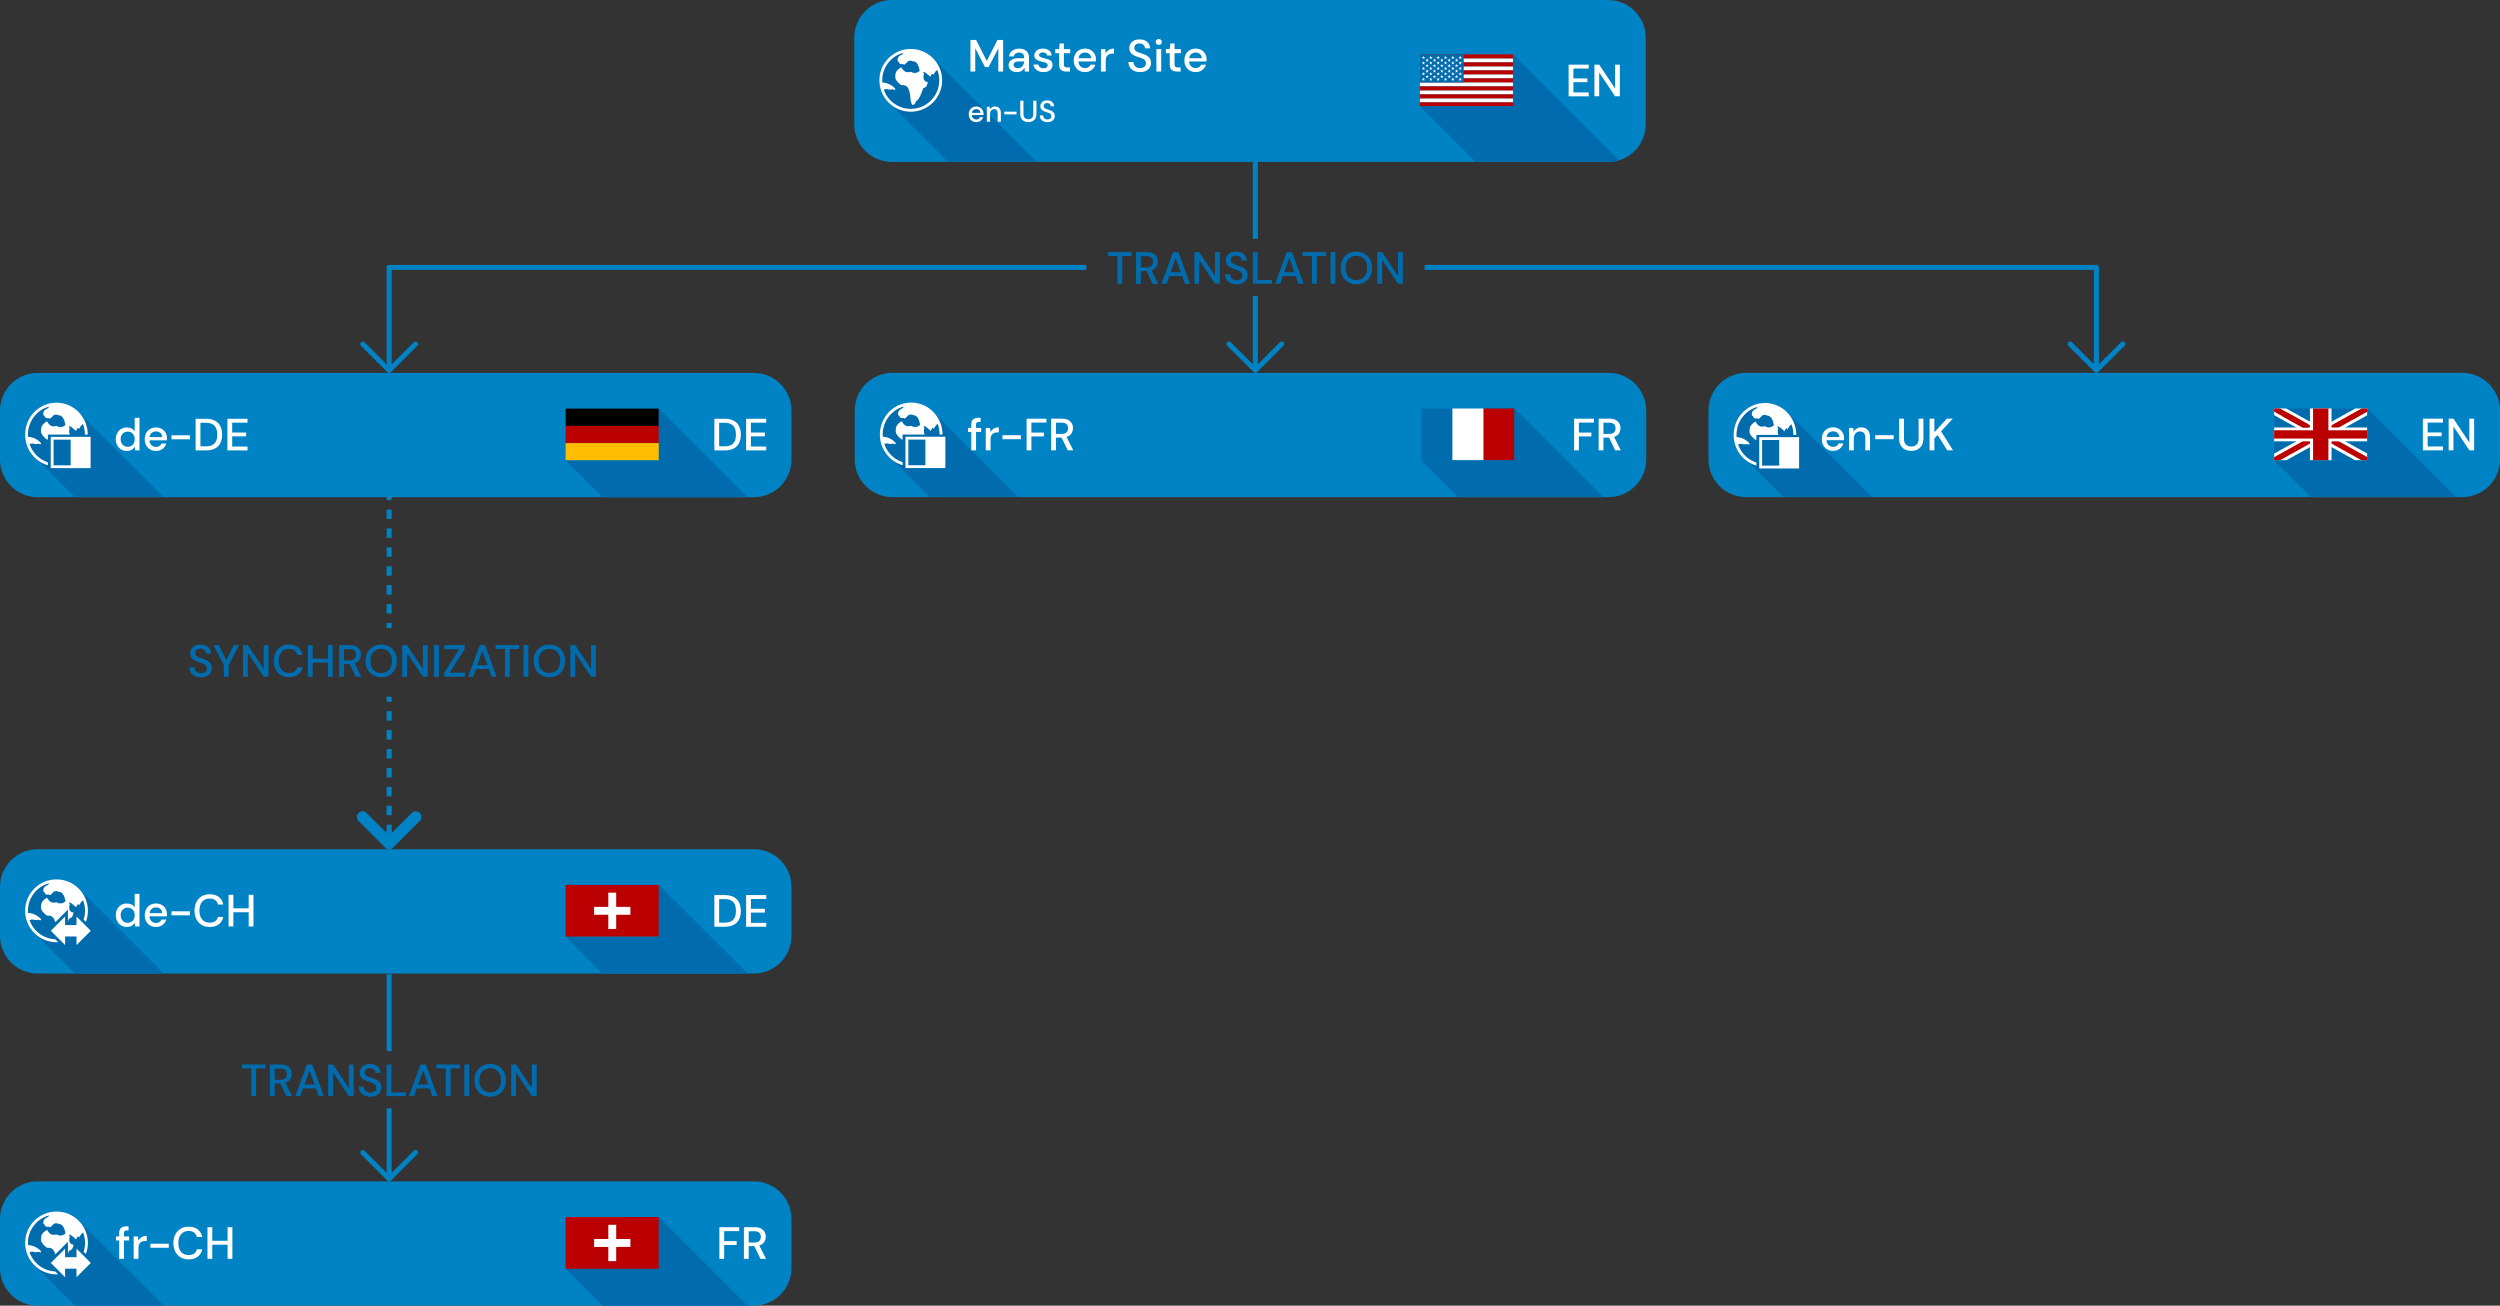 <?xml version="1.0" encoding="utf-8"?>
<!-- Generator: Adobe Illustrator 25.2.0, SVG Export Plug-In . SVG Version: 6.00 Build 0)  -->
<svg version="1.1" id="Layer_1" xmlns="http://www.w3.org/2000/svg" xmlns:xlink="http://www.w3.org/1999/xlink" x="0px" y="0px"
	 viewBox="0 0 1991.5 1040.09" style="enable-background:new 0 0 1991.5 1040.09;" xml:space="preserve">
<rect x="0" y="0" width="1991.5" height="1040.09" fill="#333333" stroke="none"/>
<style type="text/css">
	.st0{fill:#0083C4;}
	.st1{fill:#006CAE;}
	.st2{fill:#FFFFFF;}
	.st3{fill:#BA0000;}
	.st4{fill:#FFBC00;}
</style>
<path class="st0" d="M600.5,1040.09H30c-16.57,0-30-13.43-30-30v-39c0-16.57,13.43-30,30-30h570.5c16.57,0,30,13.43,30,30v39
	C630.5,1026.66,617.07,1040.09,600.5,1040.09z"/>
<path class="st1" d="M130.36,1040.09l-67.68-67.68c-9.76-9.76-25.59-9.76-35.36,0c-9.76,9.76-9.76,25.59,0,35.36l32.32,32.32H130.36
	z"/>
<path class="st0" d="M600.5,775.5H30c-16.57,0-30-13.43-30-30v-39c0-16.57,13.43-30,30-30h570.5c16.57,0,30,13.43,30,30v39
	C630.5,762.07,617.07,775.5,600.5,775.5z"/>
<path class="st1" d="M130.36,775.5l-67.68-67.68c-9.76-9.76-25.59-9.76-35.36,0c-9.76,9.76-9.76,25.59,0,35.36l32.32,32.32H130.36z"
	/>
<path class="st0" d="M600.5,396.08H30c-16.57,0-30-13.43-30-30v-39c0-16.57,13.43-30,30-30h570.5c16.57,0,30,13.43,30,30v39
	C630.5,382.65,617.07,396.08,600.5,396.08z"/>
<path class="st1" d="M130.31,396.03l-67.63-67.63c-9.76-9.76-25.59-9.76-35.36,0s-9.76,25.59,0,35.36l32.27,32.27H130.31z"/>
<path class="st0" d="M1961.5,396.01H1391c-16.57,0-30-13.43-30-30v-39c0-16.57,13.43-30,30-30h570.5c16.57,0,30,13.43,30,30v39
	C1991.5,382.58,1978.07,396.01,1961.5,396.01z"/>
<path class="st1" d="M1491.36,396.01l-67.68-67.68c-9.76-9.76-25.59-9.76-35.36,0c-9.76,9.76-9.76,25.59,0,35.36l32.32,32.32
	H1491.36z"/>
<path class="st0" d="M1281,129H710.5c-16.57,0-30-13.43-30-30V30c0-16.57,13.43-30,30-30H1281c16.57,0,30,13.43,30,30v69
	C1311,115.57,1297.57,129,1281,129z"/>
<path class="st1" d="M825.86,129l-82.68-82.68c-9.76-9.76-25.59-9.76-35.36,0s-9.76,25.59,0,35.36L755.14,129H825.86z"/>
<path class="st2" d="M725.5,39c-13.81,0-25,11.19-25,25s11.19,25,25,25c13.81,0,25-11.19,25-25S739.31,39,725.5,39z M725.5,86.73
	c-9.89,0-18.29-6.33-21.41-15.16c0.56-0.45,1.47-0.71,2.66-0.57c2.67,0.76,2.74,0.16,4.65,0.16c1.68,0.83,2.51,0.23,1.14-1.22
	c-3.85-3.68-7.91-4.19-9.68-4.22c-0.04-0.57-0.09-1.14-0.09-1.72c0-10.51,7.15-19.33,16.84-21.93c-0.23,0.34-0.48,0.73-0.75,1.19
	c-2.51,1.29-4.34,2.21-3.73,5.56c0,0,0.08,0.16,0.91,0.53c0.31,1.37,0.84,2.06,3.2,1.68c1.22,0.38,0.76,1.45,4.12-2.28
	c1.98-0.84,3.2-0.16,3.74,0.07c0.53,0.23,4.11-0.69,5.56,7.55c0,0-2.82,3.35-7.24,0.83c-3.43,0.92-5.34,0-7.47-3.66
	c-4.5,2.75-4.65,4.65-4.8,7.54c-0.15,2.9,3.13,5.49,4.65,6.71c3.35,0.08,6.78-0.46,7.55,11.28c0.3,2.74,1.52,8.08,4.72,1.15
	c0,0,2.06,0.23,5.34-9.91c1.98-0.84,2.75-0.84,3.74-4.8c-2.29-0.54-4.34-1.6-3.13-6.56c-0.54-1.07-1.75-4.04,5.1,2.21
	c0.69-1.52,1.75-3.74,2.29-1.45c1.31-2.22,1.94-3.12,3.23-4.04c1.02,2.58,1.59,5.38,1.59,8.32
	C748.23,76.55,738.05,86.73,725.5,86.73z"/>
<g>
	<path class="st2" d="M773.06,57V31.8h4.5l8.53,16.78l8.5-16.78h4.5V57h-3.82V38.39l-7.7,15.01h-2.95l-7.74-14.98V57H773.06z"/>
	<path class="st2" d="M810.1,57.43c-1.51,0-2.76-0.25-3.74-0.76c-0.98-0.5-1.72-1.17-2.2-2c-0.48-0.83-0.72-1.73-0.72-2.72
		c0-1.73,0.67-3.1,2.02-4.1s3.26-1.51,5.76-1.51h4.68v-0.32c0-1.39-0.38-2.44-1.13-3.13c-0.76-0.7-1.73-1.04-2.93-1.04
		c-1.06,0-1.97,0.26-2.75,0.77s-1.25,1.28-1.42,2.29h-3.82c0.12-1.3,0.56-2.41,1.31-3.33s1.72-1.63,2.88-2.12
		c1.16-0.49,2.44-0.74,3.83-0.74c2.5,0,4.43,0.65,5.8,1.96c1.37,1.31,2.05,3.09,2.05,5.35V57h-3.31l-0.32-3.06
		c-0.5,0.98-1.24,1.81-2.2,2.48C812.92,57.1,811.66,57.43,810.1,57.43z M810.86,54.34c1.03,0,1.9-0.25,2.61-0.74
		c0.71-0.49,1.26-1.15,1.66-1.96c0.4-0.82,0.64-1.72,0.74-2.7h-4.25c-1.51,0-2.59,0.26-3.22,0.79c-0.64,0.53-0.95,1.19-0.95,1.98
		c0,0.82,0.31,1.46,0.92,1.93C808.97,54.1,809.8,54.34,810.86,54.34z"/>
	<path class="st2" d="M831.3,57.43c-2.26,0-4.12-0.55-5.58-1.66c-1.46-1.1-2.3-2.57-2.52-4.39h3.85c0.19,0.82,0.65,1.52,1.37,2.11
		c0.72,0.59,1.67,0.88,2.84,0.88c1.15,0,1.99-0.24,2.52-0.72c0.53-0.48,0.79-1.03,0.79-1.66c0-0.91-0.37-1.53-1.1-1.85
		c-0.73-0.32-1.75-0.62-3.04-0.88c-1.01-0.22-2.01-0.5-3.01-0.86s-1.82-0.87-2.48-1.53c-0.66-0.66-0.99-1.55-0.99-2.68
		c0-1.56,0.6-2.86,1.8-3.91s2.88-1.57,5.04-1.57c1.99,0,3.61,0.48,4.84,1.44c1.24,0.96,1.96,2.32,2.18,4.07h-3.67
		c-0.12-0.77-0.47-1.37-1.06-1.8c-0.59-0.43-1.37-0.65-2.36-0.65c-0.96,0-1.7,0.2-2.23,0.59c-0.53,0.4-0.79,0.91-0.79,1.53
		c0,0.62,0.37,1.12,1.1,1.48s1.7,0.68,2.9,0.97c1.2,0.26,2.31,0.57,3.33,0.92c1.02,0.35,1.84,0.86,2.47,1.53
		c0.62,0.67,0.94,1.66,0.94,2.95c0.02,1.63-0.61,2.99-1.89,4.07C835.26,56.89,833.51,57.43,831.3,57.43z"/>
	<path class="st2" d="M849.41,57c-1.75,0-3.14-0.43-4.18-1.28c-1.03-0.85-1.55-2.37-1.55-4.55v-8.82h-3.06v-3.2h3.06l0.47-4.54h3.35
		v4.54h5.04v3.2h-5.04v8.82c0,0.98,0.21,1.66,0.63,2.03s1.15,0.56,2.18,0.56h2.05V57H849.41z"/>
	<path class="st2" d="M864.35,57.43c-1.75,0-3.31-0.39-4.66-1.17c-1.36-0.78-2.42-1.87-3.19-3.26c-0.77-1.39-1.15-3.01-1.15-4.86
		c0-1.87,0.38-3.52,1.13-4.93c0.76-1.42,1.81-2.52,3.17-3.31c1.36-0.79,2.93-1.19,4.73-1.19c1.75,0,3.28,0.39,4.57,1.17
		c1.3,0.78,2.3,1.82,3.02,3.11c0.72,1.3,1.08,2.72,1.08,4.28c0,0.24-0.01,0.5-0.02,0.77s-0.03,0.58-0.05,0.92h-13.9
		c0.12,1.73,0.69,3.04,1.71,3.94c1.02,0.9,2.2,1.35,3.55,1.35c1.08,0,1.99-0.25,2.72-0.74c0.73-0.49,1.28-1.16,1.64-2h3.82
		c-0.48,1.68-1.43,3.08-2.86,4.21S866.46,57.43,864.35,57.43z M864.35,41.84c-1.27,0-2.4,0.38-3.38,1.13s-1.58,1.89-1.8,3.4h10.08
		c-0.07-1.39-0.56-2.5-1.48-3.31C866.86,42.25,865.72,41.84,864.35,41.84z"/>
	<path class="st2" d="M877.02,57V39.14h3.42l0.32,3.38c0.62-1.18,1.49-2.11,2.61-2.79c1.12-0.68,2.47-1.03,4.05-1.03v4h-1.04
		c-1.06,0-2,0.17-2.83,0.52c-0.83,0.35-1.49,0.94-1.98,1.76c-0.49,0.83-0.74,1.97-0.74,3.44V57H877.02z"/>
	<path class="st2" d="M908.23,57.43c-1.85,0-3.47-0.32-4.86-0.97c-1.39-0.65-2.48-1.57-3.26-2.77c-0.78-1.2-1.18-2.63-1.21-4.28
		h4.03c0.02,1.34,0.49,2.48,1.4,3.42c0.91,0.94,2.2,1.4,3.85,1.4c1.46,0,2.61-0.35,3.44-1.06c0.83-0.71,1.24-1.61,1.24-2.72
		c0-0.89-0.2-1.61-0.59-2.16c-0.4-0.55-0.94-1.01-1.62-1.37c-0.68-0.36-1.47-0.68-2.36-0.97c-0.89-0.29-1.82-0.6-2.81-0.94
		c-1.94-0.65-3.4-1.49-4.37-2.52c-0.97-1.03-1.46-2.39-1.46-4.07c-0.02-1.42,0.31-2.65,0.99-3.71c0.68-1.06,1.64-1.88,2.88-2.47
		c1.24-0.59,2.68-0.88,4.34-0.88c1.63,0,3.07,0.3,4.3,0.9c1.24,0.6,2.2,1.43,2.9,2.5c0.7,1.07,1.06,2.31,1.08,3.73h-4.03
		c0-0.65-0.17-1.27-0.5-1.85c-0.34-0.59-0.83-1.07-1.48-1.46c-0.65-0.38-1.44-0.58-2.38-0.58c-1.2-0.02-2.19,0.28-2.97,0.9
		c-0.78,0.62-1.17,1.49-1.17,2.59c0,0.98,0.29,1.74,0.86,2.27s1.37,0.97,2.38,1.31c1.01,0.35,2.16,0.75,3.46,1.21
		c1.25,0.41,2.36,0.9,3.35,1.48c0.98,0.58,1.77,1.33,2.36,2.27s0.88,2.12,0.88,3.56c0,1.27-0.32,2.45-0.97,3.55
		c-0.65,1.09-1.62,1.98-2.92,2.66C911.73,57.09,910.13,57.43,908.23,57.43z"/>
	<path class="st2" d="M923.1,35.76c-0.72,0-1.31-0.22-1.78-0.67c-0.47-0.44-0.7-1-0.7-1.67c0-0.67,0.23-1.23,0.7-1.67
		c0.47-0.44,1.06-0.67,1.78-0.67s1.31,0.22,1.78,0.67c0.47,0.44,0.7,1,0.7,1.67c0,0.67-0.23,1.23-0.7,1.67
		C924.42,35.54,923.82,35.76,923.1,35.76z M921.19,57V39.14h3.82V57H921.19z"/>
	<path class="st2" d="M937.54,57c-1.75,0-3.14-0.43-4.18-1.28c-1.03-0.85-1.55-2.37-1.55-4.55v-8.82h-3.06v-3.2h3.06l0.47-4.54h3.35
		v4.54h5.04v3.2h-5.04v8.82c0,0.98,0.21,1.66,0.63,2.03c0.42,0.37,1.15,0.56,2.18,0.56h2.05V57H937.54z"/>
	<path class="st2" d="M952.48,57.43c-1.75,0-3.31-0.39-4.66-1.17c-1.36-0.78-2.42-1.87-3.19-3.26c-0.77-1.39-1.15-3.01-1.15-4.86
		c0-1.87,0.38-3.52,1.13-4.93c0.76-1.42,1.81-2.52,3.17-3.31s2.93-1.19,4.73-1.19c1.75,0,3.28,0.39,4.57,1.17
		c1.3,0.78,2.3,1.82,3.02,3.11c0.72,1.3,1.08,2.72,1.08,4.28c0,0.24-0.01,0.5-0.02,0.77c-0.01,0.28-0.03,0.58-0.05,0.92h-13.9
		c0.12,1.73,0.69,3.04,1.71,3.94c1.02,0.9,2.2,1.35,3.55,1.35c1.08,0,1.99-0.25,2.72-0.74c0.73-0.49,1.28-1.16,1.64-2h3.82
		c-0.48,1.68-1.43,3.08-2.86,4.21C956.36,56.87,954.59,57.43,952.48,57.43z M952.48,41.84c-1.27,0-2.4,0.38-3.38,1.13
		c-0.98,0.76-1.58,1.89-1.8,3.4h10.08c-0.07-1.39-0.56-2.5-1.48-3.31C954.99,42.25,953.85,41.84,952.48,41.84z"/>
</g>
<g>
	<path class="st2" d="M777.68,97.29c-1.17,0-2.2-0.26-3.11-0.78c-0.9-0.52-1.61-1.24-2.12-2.17c-0.51-0.93-0.77-2.01-0.77-3.24
		c0-1.25,0.25-2.34,0.76-3.29c0.5-0.94,1.21-1.68,2.11-2.21c0.9-0.53,1.96-0.79,3.16-0.79c1.17,0,2.18,0.26,3.05,0.78
		c0.86,0.52,1.54,1.21,2.02,2.08c0.48,0.86,0.72,1.82,0.72,2.86c0,0.16,0,0.33-0.01,0.52c-0.01,0.18-0.02,0.39-0.04,0.61h-9.26
		c0.08,1.15,0.46,2.03,1.14,2.63c0.68,0.6,1.47,0.9,2.36,0.9c0.72,0,1.32-0.16,1.81-0.49c0.49-0.33,0.85-0.77,1.09-1.33h2.54
		c-0.32,1.12-0.96,2.06-1.91,2.81S779.08,97.29,777.68,97.29z M777.68,86.9c-0.85,0-1.6,0.25-2.26,0.76s-1.06,1.26-1.2,2.27h6.72
		c-0.05-0.93-0.38-1.66-0.98-2.21C779.35,87.17,778.59,86.9,777.68,86.9z"/>
	<path class="st2" d="M786.12,97V85.1h2.26l0.19,2.09c0.37-0.74,0.91-1.32,1.62-1.74c0.71-0.42,1.53-0.64,2.46-0.64
		c1.44,0,2.57,0.45,3.4,1.34c0.82,0.9,1.24,2.23,1.24,4.01V97h-2.52v-6.58c0-2.3-0.94-3.46-2.83-3.46c-0.94,0-1.72,0.34-2.34,1.01
		c-0.62,0.67-0.92,1.63-0.92,2.88V97H786.12z"/>
	<path class="st2" d="M800.04,91.1v-2.14h9.77v2.14H800.04z"/>
	<path class="st2" d="M819.15,97.29c-1.2,0-2.28-0.24-3.25-0.71s-1.74-1.2-2.3-2.17c-0.57-0.98-0.85-2.22-0.85-3.72V80.2h2.54v10.51
		c0,1.47,0.35,2.55,1.06,3.24c0.7,0.69,1.66,1.03,2.86,1.03c1.18,0,2.13-0.34,2.83-1.03s1.06-1.77,1.06-3.24V80.2h2.54v10.49
		c0,1.5-0.29,2.74-0.88,3.72c-0.58,0.98-1.37,1.7-2.35,2.17S820.33,97.29,819.15,97.29z"/>
	<path class="st2" d="M834.44,97.29c-1.23,0-2.31-0.22-3.24-0.65c-0.93-0.43-1.65-1.05-2.17-1.85c-0.52-0.8-0.79-1.75-0.8-2.86h2.69
		c0.02,0.9,0.33,1.66,0.94,2.28c0.61,0.62,1.46,0.94,2.57,0.94c0.98,0,1.74-0.24,2.29-0.71c0.55-0.47,0.83-1.08,0.83-1.81
		c0-0.59-0.13-1.07-0.4-1.44c-0.26-0.37-0.62-0.67-1.08-0.91c-0.46-0.24-0.98-0.46-1.57-0.65c-0.59-0.19-1.22-0.4-1.87-0.62
		c-1.3-0.43-2.27-0.99-2.92-1.68c-0.65-0.69-0.97-1.59-0.97-2.71c-0.02-0.94,0.2-1.77,0.66-2.47s1.1-1.25,1.92-1.64
		s1.79-0.59,2.89-0.59c1.09,0,2.04,0.2,2.87,0.6s1.47,0.96,1.93,1.67c0.46,0.71,0.7,1.54,0.72,2.48h-2.69
		c0-0.43-0.11-0.84-0.34-1.24c-0.22-0.39-0.55-0.72-0.98-0.97c-0.43-0.26-0.96-0.38-1.58-0.38c-0.8-0.02-1.46,0.18-1.98,0.6
		c-0.52,0.42-0.78,0.99-0.78,1.73c0,0.66,0.19,1.16,0.58,1.51c0.38,0.35,0.91,0.64,1.58,0.88s1.44,0.5,2.3,0.8
		c0.83,0.27,1.58,0.6,2.23,0.98c0.66,0.38,1.18,0.89,1.57,1.51c0.39,0.62,0.59,1.42,0.59,2.38c0,0.85-0.22,1.64-0.65,2.36
		c-0.43,0.73-1.08,1.32-1.94,1.78S835.7,97.29,834.44,97.29z"/>
</g>
<rect x="969.38" y="157.62" transform="matrix(-3.113336e-05 1 -1 -3.113336e-05 1159.646 -840.378)" class="st0" width="61.23" height="4"/>
<g>
	<path class="st2" d="M1249.56,76.71v-25.2h16.02v3.1h-12.2v7.85h11.12v3.02h-11.12v8.14h12.2v3.1H1249.56z"/>
	<path class="st2" d="M1270.11,76.71v-25.2h3.82l12.64,18.97V51.51h3.82v25.2h-3.82l-12.64-18.97v18.97H1270.11z"/>
</g>
<g>
	<rect x="1131.1" y="46.48" class="st2" width="74.23" height="3.19"/>
	<rect x="1131.1" y="43.29" class="st3" width="74.23" height="3.19"/>
	<rect x="1131.1" y="52.85" class="st2" width="74.23" height="3.19"/>
	<rect x="1131.1" y="49.66" class="st3" width="74.23" height="3.19"/>
	<rect x="1131.1" y="59.22" class="st2" width="74.23" height="3.19"/>
	<rect x="1131.1" y="56.03" class="st3" width="74.23" height="3.19"/>
	<rect x="1131.1" y="65.59" class="st2" width="74.23" height="3.19"/>
	<rect x="1131.1" y="62.41" class="st3" width="74.23" height="3.19"/>
	<rect x="1131.1" y="71.96" class="st2" width="74.23" height="3.19"/>
	<rect x="1131.1" y="68.78" class="st3" width="74.23" height="3.19"/>
	<rect x="1131.1" y="78.34" class="st2" width="74.23" height="3.19"/>
	<rect x="1131.1" y="75.15" class="st3" width="74.23" height="3.19"/>
	<rect x="1131.1" y="81.52" class="st3" width="74.23" height="3.19"/>
	<rect x="1131.1" y="43.29" class="st1" width="34.89" height="22.3"/>
	<polygon class="st2" points="1133.92,46.46 1134.78,47.06 1134.48,46.05 1135.32,45.42 1134.27,45.4 1133.92,44.41 1133.58,45.4 
		1132.53,45.42 1133.37,46.05 1133.06,47.06 	"/>
	<polygon class="st2" points="1139.78,46.46 1140.64,47.06 1140.34,46.05 1141.18,45.42 1140.13,45.4 1139.78,44.41 1139.44,45.4 
		1138.39,45.42 1139.23,46.05 1138.92,47.06 	"/>
	<polygon class="st2" points="1145.64,46.46 1146.5,47.06 1146.2,46.05 1147.04,45.42 1145.99,45.4 1145.64,44.41 1145.3,45.4 
		1144.25,45.42 1145.09,46.05 1144.78,47.06 	"/>
	<polygon class="st2" points="1151.5,46.46 1152.36,47.06 1152.06,46.05 1152.9,45.42 1151.85,45.4 1151.5,44.41 1151.16,45.4 
		1150.11,45.42 1150.95,46.05 1150.64,47.06 	"/>
	<polygon class="st2" points="1163.22,46.46 1164.08,47.06 1163.78,46.05 1164.61,45.42 1163.57,45.4 1163.22,44.41 1162.88,45.4 
		1161.83,45.42 1162.66,46.05 1162.36,47.06 	"/>
	<polygon class="st2" points="1157.36,46.46 1158.22,47.06 1157.92,46.05 1158.76,45.42 1157.71,45.4 1157.36,44.41 1157.02,45.4 
		1155.97,45.42 1156.8,46.05 1156.5,47.06 	"/>
	<polygon class="st2" points="1136.85,48.61 1137.71,49.21 1137.41,48.21 1138.25,47.57 1137.2,47.55 1136.85,46.56 1136.51,47.55 
		1135.46,47.57 1136.3,48.21 1135.99,49.21 	"/>
	<polygon class="st2" points="1142.72,48.61 1143.58,49.21 1143.27,48.21 1144.11,47.57 1143.06,47.55 1142.72,46.56 1142.37,47.55 
		1141.32,47.57 1142.16,48.21 1141.86,49.21 	"/>
	<polygon class="st2" points="1148.58,48.61 1149.44,49.21 1149.13,48.21 1149.97,47.57 1148.92,47.55 1148.58,46.56 1148.23,47.55 
		1147.18,47.57 1148.02,48.21 1147.71,49.21 	"/>
	<polygon class="st2" points="1154.44,48.61 1155.3,49.21 1154.99,48.21 1155.83,47.57 1154.78,47.55 1154.44,46.56 1154.09,47.55 
		1153.04,47.57 1153.88,48.21 1153.57,49.21 	"/>
	<polygon class="st2" points="1160.29,48.61 1161.16,49.21 1160.85,48.21 1161.69,47.57 1160.64,47.55 1160.29,46.56 1159.95,47.55 
		1158.9,47.57 1159.74,48.21 1159.43,49.21 	"/>
	<polygon class="st2" points="1133.92,50.79 1134.78,51.39 1134.48,50.39 1135.32,49.75 1134.27,49.73 1133.92,48.74 1133.58,49.73 
		1132.53,49.75 1133.37,50.39 1133.06,51.39 	"/>
	<polygon class="st2" points="1139.78,50.79 1140.64,51.39 1140.34,50.39 1141.18,49.75 1140.13,49.73 1139.78,48.74 1139.44,49.73 
		1138.39,49.75 1139.23,50.39 1138.92,51.39 	"/>
	<polygon class="st2" points="1145.64,50.79 1146.5,51.39 1146.2,50.39 1147.04,49.75 1145.99,49.73 1145.64,48.74 1145.3,49.73 
		1144.25,49.75 1145.09,50.39 1144.78,51.39 	"/>
	<polygon class="st2" points="1151.5,50.79 1152.36,51.39 1152.06,50.39 1152.9,49.75 1151.85,49.73 1151.5,48.74 1151.16,49.73 
		1150.11,49.75 1150.95,50.39 1150.64,51.39 	"/>
	<polygon class="st2" points="1163.22,50.79 1164.08,51.39 1163.78,50.39 1164.61,49.75 1163.57,49.73 1163.22,48.74 1162.88,49.73 
		1161.83,49.75 1162.66,50.39 1162.36,51.39 	"/>
	<polygon class="st2" points="1157.36,50.79 1158.22,51.39 1157.92,50.39 1158.76,49.75 1157.71,49.73 1157.36,48.74 1157.02,49.73 
		1155.97,49.75 1156.8,50.39 1156.5,51.39 	"/>
	<polygon class="st2" points="1136.85,52.95 1137.71,53.55 1137.41,52.54 1138.25,51.91 1137.2,51.89 1136.85,50.9 1136.51,51.89 
		1135.46,51.91 1136.3,52.54 1135.99,53.55 	"/>
	<polygon class="st2" points="1142.72,52.95 1143.58,53.55 1143.27,52.54 1144.11,51.91 1143.06,51.89 1142.72,50.9 1142.37,51.89 
		1141.32,51.91 1142.16,52.54 1141.86,53.55 	"/>
	<polygon class="st2" points="1148.58,52.95 1149.44,53.55 1149.13,52.54 1149.97,51.91 1148.92,51.89 1148.58,50.9 1148.23,51.89 
		1147.18,51.91 1148.02,52.54 1147.71,53.55 	"/>
	<polygon class="st2" points="1154.44,52.95 1155.3,53.55 1154.99,52.54 1155.83,51.91 1154.78,51.89 1154.44,50.9 1154.09,51.89 
		1153.04,51.91 1153.88,52.54 1153.57,53.55 	"/>
	<polygon class="st2" points="1160.29,52.95 1161.16,53.55 1160.85,52.54 1161.69,51.91 1160.64,51.89 1160.29,50.9 1159.95,51.89 
		1158.9,51.91 1159.74,52.54 1159.43,53.55 	"/>
	<polygon class="st2" points="1133.92,55.13 1134.78,55.73 1134.48,54.72 1135.32,54.09 1134.27,54.07 1133.92,53.08 1133.58,54.07 
		1132.53,54.09 1133.37,54.72 1133.06,55.73 	"/>
	<polygon class="st2" points="1139.78,55.13 1140.64,55.73 1140.34,54.72 1141.18,54.09 1140.13,54.07 1139.78,53.08 1139.44,54.07 
		1138.39,54.09 1139.23,54.72 1138.92,55.73 	"/>
	<polygon class="st2" points="1145.64,55.13 1146.5,55.73 1146.2,54.72 1147.04,54.09 1145.99,54.07 1145.64,53.08 1145.3,54.07 
		1144.25,54.09 1145.09,54.72 1144.78,55.73 	"/>
	<polygon class="st2" points="1151.5,55.13 1152.36,55.73 1152.06,54.72 1152.9,54.09 1151.85,54.07 1151.5,53.08 1151.16,54.07 
		1150.11,54.09 1150.95,54.72 1150.64,55.73 	"/>
	<polygon class="st2" points="1163.22,55.13 1164.08,55.73 1163.78,54.72 1164.61,54.09 1163.57,54.07 1163.22,53.08 1162.88,54.07 
		1161.83,54.09 1162.66,54.72 1162.36,55.73 	"/>
	<polygon class="st2" points="1157.36,55.13 1158.22,55.73 1157.92,54.72 1158.76,54.09 1157.71,54.07 1157.36,53.08 1157.02,54.07 
		1155.97,54.09 1156.8,54.72 1156.5,55.73 	"/>
	<polygon class="st2" points="1136.85,57.28 1137.71,57.88 1137.41,56.88 1138.25,56.24 1137.2,56.22 1136.85,55.23 1136.51,56.22 
		1135.46,56.24 1136.3,56.88 1135.99,57.88 	"/>
	<polygon class="st2" points="1142.72,57.28 1143.58,57.88 1143.27,56.88 1144.11,56.24 1143.06,56.22 1142.72,55.23 1142.37,56.22 
		1141.32,56.24 1142.16,56.88 1141.86,57.88 	"/>
	<polygon class="st2" points="1148.58,57.28 1149.44,57.88 1149.13,56.88 1149.97,56.24 1148.92,56.22 1148.58,55.23 1148.23,56.22 
		1147.18,56.24 1148.02,56.88 1147.71,57.88 	"/>
	<polygon class="st2" points="1154.44,57.28 1155.3,57.88 1154.99,56.88 1155.83,56.24 1154.78,56.22 1154.44,55.23 1154.09,56.22 
		1153.04,56.24 1153.88,56.88 1153.57,57.88 	"/>
	<polygon class="st2" points="1160.29,57.28 1161.16,57.88 1160.85,56.88 1161.69,56.24 1160.64,56.22 1160.29,55.23 1159.95,56.22 
		1158.9,56.24 1159.74,56.88 1159.43,57.88 	"/>
	<polygon class="st2" points="1133.92,59.46 1134.78,60.06 1134.48,59.06 1135.32,58.43 1134.27,58.4 1133.92,57.41 1133.58,58.4 
		1132.53,58.43 1133.37,59.06 1133.06,60.06 	"/>
	<polygon class="st2" points="1139.78,59.46 1140.64,60.06 1140.34,59.06 1141.18,58.43 1140.13,58.4 1139.78,57.41 1139.44,58.4 
		1138.39,58.43 1139.23,59.06 1138.92,60.06 	"/>
	<polygon class="st2" points="1145.64,59.46 1146.5,60.06 1146.2,59.06 1147.04,58.43 1145.99,58.4 1145.64,57.41 1145.3,58.4 
		1144.25,58.43 1145.09,59.06 1144.78,60.06 	"/>
	<polygon class="st2" points="1151.5,59.46 1152.36,60.06 1152.06,59.06 1152.9,58.43 1151.85,58.4 1151.5,57.41 1151.16,58.4 
		1150.11,58.43 1150.95,59.06 1150.64,60.06 	"/>
	<polygon class="st2" points="1163.22,59.46 1164.08,60.06 1163.78,59.06 1164.61,58.43 1163.57,58.4 1163.22,57.41 1162.88,58.4 
		1161.83,58.43 1162.66,59.06 1162.36,60.06 	"/>
	<polygon class="st2" points="1157.36,59.46 1158.22,60.06 1157.92,59.06 1158.76,58.43 1157.71,58.4 1157.36,57.41 1157.02,58.4 
		1155.97,58.43 1156.8,59.06 1156.5,60.06 	"/>
	<polygon class="st2" points="1136.85,61.62 1137.71,62.22 1137.41,61.21 1138.25,60.58 1137.2,60.56 1136.85,59.57 1136.51,60.56 
		1135.46,60.58 1136.3,61.21 1135.99,62.22 	"/>
	<polygon class="st2" points="1142.72,61.62 1143.58,62.22 1143.27,61.21 1144.11,60.58 1143.06,60.56 1142.72,59.57 1142.37,60.56 
		1141.32,60.58 1142.16,61.21 1141.86,62.22 	"/>
	<polygon class="st2" points="1148.58,61.62 1149.44,62.22 1149.13,61.21 1149.97,60.58 1148.92,60.56 1148.58,59.57 1148.23,60.56 
		1147.18,60.58 1148.02,61.21 1147.71,62.22 	"/>
	<polygon class="st2" points="1154.44,61.62 1155.3,62.22 1154.99,61.21 1155.83,60.58 1154.78,60.56 1154.44,59.57 1154.09,60.56 
		1153.04,60.58 1153.88,61.21 1153.57,62.22 	"/>
	<polygon class="st2" points="1160.29,61.62 1161.16,62.22 1160.85,61.21 1161.69,60.58 1160.64,60.56 1160.29,59.57 1159.95,60.56 
		1158.9,60.58 1159.74,61.21 1159.43,62.22 	"/>
	<polygon class="st2" points="1133.92,63.8 1134.78,64.4 1134.48,63.4 1135.32,62.76 1134.27,62.74 1133.92,61.75 1133.58,62.74 
		1132.53,62.76 1133.37,63.4 1133.06,64.4 	"/>
	<polygon class="st2" points="1139.78,63.8 1140.64,64.4 1140.34,63.4 1141.18,62.76 1140.13,62.74 1139.78,61.75 1139.44,62.74 
		1138.39,62.76 1139.23,63.4 1138.92,64.4 	"/>
	<polygon class="st2" points="1145.64,63.8 1146.5,64.4 1146.2,63.4 1147.04,62.76 1145.99,62.74 1145.64,61.75 1145.3,62.74 
		1144.25,62.76 1145.09,63.4 1144.78,64.4 	"/>
	<polygon class="st2" points="1151.5,63.8 1152.36,64.4 1152.06,63.4 1152.9,62.76 1151.85,62.74 1151.5,61.75 1151.16,62.74 
		1150.11,62.76 1150.95,63.4 1150.64,64.4 	"/>
	<polygon class="st2" points="1163.22,63.8 1164.08,64.4 1163.78,63.4 1164.61,62.76 1163.57,62.74 1163.22,61.75 1162.88,62.74 
		1161.83,62.76 1162.66,63.4 1162.36,64.4 	"/>
	<polygon class="st2" points="1157.36,63.8 1158.22,64.4 1157.92,63.4 1158.76,62.76 1157.71,62.74 1157.36,61.75 1157.02,62.74 
		1155.97,62.76 1156.8,63.4 1156.5,64.4 	"/>
</g>
<path class="st1" d="M1281,129c3.04,0,5.97-0.46,8.74-1.3l-57.54-57.54l-26.87-26.87v41.42h-74.23l44.29,44.29h22.85H1281z"/>
<rect x="450.6" y="325.48" width="74.23" height="13.8"/>
<rect x="450.6" y="339.25" class="st3" width="74.23" height="13.8"/>
<rect x="450.6" y="352.98" class="st4" width="74.23" height="13.8"/>
<path id="badge_x5F_24_51_" class="st2" d="M40.42,347.99v24.95h31.76v-24.95H40.42z M56.3,370.67H42.68v-20.42H56.3V370.67z"/>
<path id="site_x5F_24_51_" class="st2" d="M38.15,368.27c-6.79-2.18-12.2-7.53-14.56-14.35c0.56-0.46,1.47-0.72,2.65-0.58
	c2.66,0.77,2.74,0.16,4.64,0.16c1.67,0.85,2.51,0.23,1.14-1.24c-3.84-3.74-7.9-4.27-9.66-4.3c-0.04-0.58-0.09-1.16-0.09-1.75
	c0-10.7,7.13-19.68,16.81-22.32c-0.23,0.35-0.48,0.74-0.75,1.21c-2.51,1.32-4.34,2.25-3.73,5.66c0,0,0.08,0.16,0.91,0.54
	c0.31,1.4,0.84,2.09,3.19,1.71c1.22,0.39,0.76,1.48,4.11-2.32c1.98-0.86,3.19-0.16,3.73,0.07c0.53,0.23,4.1-0.7,5.55,7.68
	c0,0-2.82,3.41-7.23,0.85c-3.42,0.94-5.33,0-7.45-3.72c-4.49,2.79-4.64,4.73-4.79,7.68c-0.15,2.95,3.12,5.59,4.64,6.83
	c0.29,0.01,0.59,0.01,0.88,0.02v-3.89h17.64c-0.71-0.96-0.97-2.5-0.34-5.13c-0.53-1.09-1.75-4.11,5.1,2.25
	c0.69-1.55,1.75-3.8,2.28-1.48c1.31-2.26,1.94-3.18,3.22-4.11c1.01,2.63,1.59,5.48,1.59,8.47h2.27c0-14.05-11.17-25.44-24.95-25.44
	c-13.78,0-24.95,11.39-24.95,25.44c0,11.64,7.68,21.44,18.15,24.46V368.27z"/>
<g>
	<path class="st2" d="M569.06,358.8v-25.2h8.17c2.95,0,5.38,0.52,7.29,1.55c1.91,1.03,3.32,2.49,4.25,4.37
		c0.92,1.88,1.39,4.12,1.39,6.71c0,2.57-0.46,4.79-1.39,6.68c-0.92,1.88-2.34,3.34-4.25,4.36c-1.91,1.02-4.34,1.53-7.29,1.53H569.06
		z M572.87,355.56h4.21c2.28,0,4.09-0.37,5.42-1.12c1.33-0.74,2.29-1.81,2.88-3.2c0.59-1.39,0.88-3.06,0.88-5s-0.29-3.62-0.88-5.04
		c-0.59-1.42-1.55-2.5-2.88-3.26c-1.33-0.76-3.14-1.13-5.42-1.13h-4.21V355.56z"/>
	<path class="st2" d="M594.36,358.8v-25.2h16.02v3.1h-12.2v7.85h11.12v3.02h-11.12v8.14h12.2v3.1H594.36z"/>
</g>
<path id="badge_x5F_24_26_" class="st2" d="M1401.42,348.23v24.95h31.76v-24.95H1401.42z M1417.3,370.91h-13.61V350.5h13.61V370.91z
	"/>
<path id="site_x5F_24_26_" class="st2" d="M1399.15,368.51c-6.79-2.18-12.2-7.53-14.56-14.35c0.56-0.46,1.47-0.72,2.65-0.58
	c2.66,0.77,2.74,0.16,4.64,0.16c1.67,0.85,2.51,0.23,1.14-1.24c-3.84-3.74-7.9-4.27-9.66-4.3c-0.04-0.58-0.09-1.16-0.09-1.75
	c0-10.7,7.13-19.68,16.81-22.32c-0.23,0.35-0.48,0.74-0.75,1.21c-2.51,1.32-4.34,2.25-3.73,5.66c0,0,0.08,0.16,0.91,0.54
	c0.31,1.4,0.84,2.09,3.19,1.71c1.22,0.39,0.76,1.48,4.11-2.32c1.98-0.86,3.19-0.16,3.73,0.07c0.53,0.23,4.1-0.7,5.55,7.68
	c0,0-2.82,3.41-7.23,0.85c-3.42,0.94-5.33,0-7.45-3.72c-4.49,2.79-4.64,4.73-4.79,7.68c-0.15,2.95,3.12,5.59,4.64,6.83
	c0.29,0.01,0.59,0.01,0.88,0.02v-3.89h17.64c-0.71-0.96-0.97-2.5-0.34-5.13c-0.53-1.09-1.75-4.11,5.1,2.25
	c0.69-1.55,1.75-3.8,2.28-1.48c1.31-2.26,1.94-3.18,3.22-4.11c1.01,2.63,1.59,5.48,1.59,8.47h2.27c0-14.05-11.17-25.44-24.95-25.44
	c-13.78,0-24.95,11.39-24.95,25.44c0,11.64,7.68,21.44,18.15,24.46V368.51z"/>
<polygon class="st1" points="1821.54,325.4 1819.76,325.4 1811.59,325.4 1811.59,333.59 1811.59,335.2 1811.59,339.17 
	1811.59,339.2 1811.59,352.9 1811.59,352.97 1811.59,366.7 1885.82,366.7 1885.82,352.97 1885.82,352.9 1885.82,339.2 
	1885.82,339.17 1885.82,325.4 "/>
<polygon class="st2" points="1885.82,325.4 1876.21,325.4 1848.7,340.71 1821.19,325.4 1821.19,325.4 1819.76,325.4 1811.59,325.4 
	1811.59,325.4 1811.59,330.74 1835.96,344.31 1835.96,344.31 1839.1,346.05 1811.59,361.36 1811.59,366.7 1811.59,366.7 
	1821.19,366.7 1848.7,351.4 1876.21,366.7 1885.82,366.7 1885.82,366.7 1885.82,361.36 1858.3,346.05 1885.82,330.74 "/>
<path class="st3" d="M1885.82,325.4h-4.52l-32.6,18.14l-28.93-16.1c-0.21,1.53-0.89,2.9-1.9,3.97l26.31,14.64l-32.6,18.14v2.51l0,0
	h4.52l32.6-18.14l32.6,18.14h4.52v0v-2.51l-32.6-18.14l32.6-18.14V325.4z"/>
<polygon class="st2" points="1885.82,340.56 1857.3,340.56 1857.3,325.4 1840.1,325.4 1840.1,340.56 1811.59,340.56 1811.59,351.55 
	1840.1,351.55 1840.1,366.7 1857.3,366.7 1857.3,351.55 1885.82,351.55 "/>
<polygon class="st3" points="1885.82,342.76 1854.81,342.76 1854.81,325.4 1842.59,325.4 1842.59,342.76 1811.59,342.76 
	1811.59,349.35 1842.59,349.35 1842.59,366.7 1854.81,366.7 1854.81,349.35 1885.82,349.35 "/>
<polygon class="st3" points="1838.38,340.56 1838.38,337.79 1816.1,325.4 1811.59,325.4 1811.59,325.4 1811.59,327.91 
	1834.31,340.56 "/>
<g>
	<path class="st2" d="M1930.06,358.73v-25.2h16.02v3.1h-12.2v7.85H1945v3.02h-11.12v8.14h12.2v3.1H1930.06z"/>
	<path class="st2" d="M1950.61,358.73v-25.2h3.82l12.64,18.97v-18.97h3.82v25.2h-3.82l-12.64-18.97v18.97H1950.61z"/>
</g>
<polygon class="st1" points="595.54,396.08 551.7,352.25 524.83,325.38 524.83,366.79 450.6,366.79 479.89,396.08 "/>
<polygon class="st1" points="1956.48,396.06 1912.69,352.27 1885.82,325.4 1885.82,366.82 1811.59,366.82 1840.83,396.06 "/>
<g>
	<path class="st1" d="M890.18,226.04v-22.1h-7.45v-3.1h18.68v3.1H894v22.1H890.18z"/>
	<path class="st1" d="M904.98,226.04v-25.2h8.68c1.99,0,3.63,0.34,4.91,1.01s2.24,1.58,2.86,2.72c0.62,1.14,0.94,2.41,0.94,3.8
		c0,1.56-0.41,2.98-1.24,4.25c-0.83,1.27-2.12,2.18-3.87,2.74l5.36,10.69h-4.43l-4.9-10.15h-4.5v10.15H904.98z M908.79,213.01h4.64
		c1.73,0,2.99-0.42,3.8-1.26c0.8-0.84,1.21-1.93,1.21-3.28c0-1.34-0.4-2.42-1.19-3.22c-0.79-0.8-2.08-1.21-3.85-1.21h-4.61V213.01z"
		/>
	<path class="st1" d="M925.25,226.04l9.29-25.2h4.18l9.22,25.2h-4.03l-2.16-6.16h-10.3l-2.16,6.16H925.25z M932.52,216.86h8.14
		l-4.07-11.48L932.52,216.86z"/>
	<path class="st1" d="M951.45,226.04v-25.2h3.82l12.64,18.97v-18.97h3.82v25.2h-3.82l-12.64-18.97v18.97H951.45z"/>
	<path class="st1" d="M985.15,226.48c-1.85,0-3.47-0.32-4.86-0.97c-1.39-0.65-2.48-1.57-3.26-2.77c-0.78-1.2-1.18-2.63-1.21-4.28
		h4.03c0.02,1.34,0.49,2.48,1.4,3.42c0.91,0.94,2.2,1.4,3.85,1.4c1.46,0,2.61-0.35,3.44-1.06c0.83-0.71,1.24-1.61,1.24-2.72
		c0-0.89-0.2-1.61-0.59-2.16c-0.4-0.55-0.94-1.01-1.62-1.37c-0.68-0.36-1.47-0.68-2.36-0.97c-0.89-0.29-1.82-0.6-2.81-0.94
		c-1.94-0.65-3.4-1.49-4.37-2.52c-0.97-1.03-1.46-2.39-1.46-4.07c-0.02-1.42,0.31-2.65,0.99-3.71c0.68-1.06,1.64-1.88,2.88-2.47
		c1.24-0.59,2.68-0.88,4.34-0.88c1.63,0,3.07,0.3,4.3,0.9c1.24,0.6,2.2,1.43,2.9,2.5c0.7,1.07,1.06,2.31,1.08,3.73h-4.03
		c0-0.65-0.17-1.27-0.5-1.85c-0.34-0.59-0.83-1.07-1.48-1.46c-0.65-0.38-1.44-0.58-2.38-0.58c-1.2-0.02-2.19,0.28-2.97,0.9
		c-0.78,0.62-1.17,1.49-1.17,2.59c0,0.98,0.29,1.74,0.86,2.27s1.37,0.97,2.38,1.31c1.01,0.35,2.16,0.75,3.46,1.21
		c1.25,0.41,2.36,0.9,3.35,1.48c0.98,0.58,1.77,1.33,2.36,2.27s0.88,2.12,0.88,3.56c0,1.27-0.32,2.45-0.97,3.55
		c-0.65,1.09-1.62,1.98-2.92,2.66C988.64,226.13,987.04,226.48,985.15,226.48z"/>
	<path class="st1" d="M998,226.04v-25.2h3.82v22.18h11.45v3.02H998z"/>
	<path class="st1" d="M1015.75,226.04l9.29-25.2h4.18l9.22,25.2h-4.03l-2.16-6.16h-10.3l-2.16,6.16H1015.75z M1023.02,216.86h8.14
		l-4.07-11.48L1023.02,216.86z"/>
	<path class="st1" d="M1045.13,226.04v-22.1h-7.45v-3.1h18.68v3.1h-7.42v22.1H1045.13z"/>
	<path class="st1" d="M1059.92,226.04v-25.2h3.82v25.2H1059.92z"/>
	<path class="st1" d="M1080.48,226.48c-2.5,0-4.68-0.55-6.55-1.66c-1.87-1.1-3.34-2.63-4.39-4.59c-1.06-1.96-1.58-4.22-1.58-6.79
		c0-2.57,0.53-4.83,1.58-6.79c1.06-1.96,2.52-3.49,4.39-4.59c1.87-1.1,4.06-1.66,6.55-1.66c2.5,0,4.68,0.55,6.55,1.66
		c1.87,1.1,3.33,2.63,4.37,4.59c1.04,1.96,1.57,4.22,1.57,6.79c0,2.57-0.52,4.83-1.57,6.79c-1.04,1.96-2.5,3.49-4.37,4.59
		C1085.16,225.93,1082.97,226.48,1080.48,226.48z M1080.48,223.06c1.73,0,3.23-0.38,4.52-1.15c1.28-0.77,2.29-1.87,3.01-3.31
		c0.72-1.44,1.08-3.16,1.08-5.15c0-1.99-0.36-3.71-1.08-5.15c-0.72-1.44-1.72-2.54-3.01-3.31c-1.28-0.77-2.79-1.15-4.52-1.15
		c-1.73,0-3.24,0.38-4.54,1.15c-1.3,0.77-2.3,1.87-3.01,3.31c-0.71,1.44-1.06,3.16-1.06,5.15c0,1.99,0.35,3.71,1.06,5.15
		c0.71,1.44,1.71,2.54,3.01,3.31C1077.24,222.67,1078.75,223.06,1080.48,223.06z"/>
	<path class="st1" d="M1097.22,226.04v-25.2h3.82l12.64,18.97v-18.97h3.82v25.2h-3.82l-12.64-18.97v18.97H1097.22z"/>
</g>
<rect x="971.2" y="262.61" transform="matrix(-3.385082e-05 1 -1 -3.385082e-05 1264.639 -735.384)" class="st0" width="57.6" height="4"/>
<rect x="310" y="211.02" transform="matrix(-1 -4.466781e-06 4.466781e-06 -1 1175.358 426.046)" class="st0" width="555.36" height="4"/>
<rect x="269.6" y="251.42" transform="matrix(-2.487645e-05 1 -1 -2.487645e-05 563.421 -56.575)" class="st0" width="80.79" height="4"/>
<g>
	<path class="st2" d="M101.05,359.23c-1.73,0-3.25-0.41-4.57-1.22c-1.32-0.82-2.35-1.93-3.1-3.35c-0.74-1.42-1.12-3.02-1.12-4.82
		c0-1.8,0.37-3.4,1.12-4.81c0.74-1.4,1.78-2.51,3.11-3.31c1.33-0.8,2.86-1.21,4.59-1.21c1.42,0,2.66,0.28,3.73,0.83
		c1.07,0.55,1.9,1.33,2.5,2.34v-10.8h3.82v25.92h-3.42l-0.4-2.77c-0.58,0.84-1.37,1.58-2.38,2.23S102.63,359.23,101.05,359.23z
		 M101.73,355.92c1.63,0,2.97-0.56,4.01-1.69s1.57-2.58,1.57-4.36c0-1.8-0.52-3.26-1.57-4.37c-1.04-1.12-2.38-1.67-4.01-1.67
		c-1.63,0-2.98,0.56-4.03,1.67c-1.06,1.12-1.58,2.57-1.58,4.37c0,1.18,0.24,2.22,0.72,3.13c0.48,0.91,1.15,1.63,2,2.14
		C99.69,355.66,100.65,355.92,101.73,355.92z"/>
	<path class="st2" d="M124.3,359.23c-1.75,0-3.31-0.39-4.66-1.17c-1.36-0.78-2.42-1.87-3.19-3.26c-0.77-1.39-1.15-3.01-1.15-4.86
		c0-1.87,0.38-3.52,1.13-4.93c0.76-1.42,1.81-2.52,3.17-3.31c1.36-0.79,2.93-1.19,4.73-1.19c1.75,0,3.28,0.39,4.57,1.17
		c1.3,0.78,2.3,1.82,3.02,3.11s1.08,2.72,1.08,4.28c0,0.24-0.01,0.5-0.02,0.77c-0.01,0.28-0.03,0.58-0.05,0.92h-13.9
		c0.12,1.73,0.69,3.04,1.71,3.94s2.2,1.35,3.55,1.35c1.08,0,1.99-0.25,2.72-0.74c0.73-0.49,1.28-1.16,1.64-2h3.82
		c-0.48,1.68-1.43,3.08-2.86,4.21C128.19,358.67,126.42,359.23,124.3,359.23z M124.3,343.65c-1.27,0-2.4,0.38-3.38,1.13
		c-0.98,0.76-1.58,1.89-1.8,3.4h10.08c-0.07-1.39-0.56-2.5-1.48-3.31C126.81,344.05,125.67,343.65,124.3,343.65z"/>
	<path class="st2" d="M136.62,349.95v-3.2h14.65v3.2H136.62z"/>
	<path class="st2" d="M155.84,358.8v-25.2h8.17c2.95,0,5.38,0.52,7.29,1.55c1.91,1.03,3.32,2.49,4.25,4.37
		c0.92,1.88,1.39,4.12,1.39,6.71c0,2.57-0.46,4.79-1.39,6.68c-0.92,1.88-2.34,3.34-4.25,4.36c-1.91,1.02-4.34,1.53-7.29,1.53H155.84
		z M159.66,355.56h4.21c2.28,0,4.09-0.37,5.42-1.12c1.33-0.74,2.29-1.81,2.88-3.2c0.59-1.39,0.88-3.06,0.88-5s-0.29-3.62-0.88-5.04
		c-0.59-1.42-1.55-2.5-2.88-3.26c-1.33-0.76-3.14-1.13-5.42-1.13h-4.21V355.56z"/>
	<path class="st2" d="M181.15,358.8v-25.2h16.02v3.1h-12.2v7.85h11.12v3.02h-11.12v8.14h12.2v3.1H181.15z"/>
</g>
<rect x="1134.81" y="211.03" transform="matrix(-1 -6.640376e-06 6.640376e-06 -1 2804.808 426.064)" class="st0" width="535.18" height="4"/>
<rect x="1629.78" y="251.24" transform="matrix(-2.498693e-05 1 -1 -2.498693e-05 1923.278 -1416.753)" class="st0" width="80.43" height="4"/>
<circle class="st0" cx="1670" cy="213.03" r="2"/>
<circle class="st0" cx="310" cy="213.02" r="2"/>
<g>
	<path class="st2" d="M1460.26,359.16c-1.75,0-3.31-0.39-4.66-1.17c-1.36-0.78-2.42-1.87-3.19-3.26c-0.77-1.39-1.15-3.01-1.15-4.86
		c0-1.87,0.38-3.52,1.13-4.93c0.76-1.42,1.81-2.52,3.17-3.31c1.36-0.79,2.93-1.19,4.73-1.19c1.75,0,3.28,0.39,4.57,1.17
		c1.3,0.78,2.3,1.82,3.02,3.11c0.72,1.3,1.08,2.72,1.08,4.28c0,0.24-0.01,0.5-0.02,0.77s-0.03,0.58-0.05,0.92h-13.9
		c0.12,1.73,0.69,3.04,1.71,3.94c1.02,0.9,2.2,1.35,3.55,1.35c1.08,0,1.99-0.25,2.72-0.74c0.73-0.49,1.28-1.16,1.64-2h3.82
		c-0.48,1.68-1.43,3.08-2.86,4.21S1462.38,359.16,1460.26,359.16z M1460.26,343.57c-1.27,0-2.4,0.38-3.38,1.13s-1.58,1.89-1.8,3.4
		h10.08c-0.07-1.39-0.56-2.5-1.48-3.31C1462.77,343.98,1461.63,343.57,1460.26,343.57z"/>
	<path class="st2" d="M1472.94,358.73v-17.86h3.38l0.29,3.13c0.55-1.1,1.36-1.97,2.43-2.61c1.07-0.64,2.3-0.95,3.69-0.95
		c2.16,0,3.86,0.67,5.09,2.02c1.24,1.34,1.85,3.35,1.85,6.01v10.26h-3.78v-9.86c0-3.46-1.42-5.18-4.25-5.18
		c-1.42,0-2.59,0.5-3.51,1.51c-0.92,1.01-1.39,2.45-1.39,4.32v9.22H1472.94z"/>
	<path class="st2" d="M1493.82,349.87v-3.2h14.65v3.2H1493.82z"/>
	<path class="st2" d="M1522.47,359.16c-1.8,0-3.43-0.35-4.88-1.06s-2.6-1.79-3.46-3.26c-0.85-1.46-1.28-3.32-1.28-5.58v-15.73h3.82
		v15.77c0,2.21,0.53,3.83,1.58,4.86c1.06,1.03,2.48,1.55,4.28,1.55c1.78,0,3.19-0.52,4.25-1.55c1.06-1.03,1.58-2.65,1.58-4.86
		v-15.77h3.82v15.73c0,2.26-0.44,4.12-1.31,5.58c-0.88,1.46-2.05,2.55-3.53,3.26S1524.25,359.16,1522.47,359.16z"/>
	<path class="st2" d="M1537.09,358.73v-25.2h3.82v10.8l9.94-10.8h4.72l-9.32,10.04l9.54,15.16h-4.64l-7.63-12.24l-2.59,2.81v9.43
		H1537.09z"/>
</g>
<g>
	<path class="st2" d="M101.05,738.43c-1.73,0-3.25-0.41-4.57-1.22c-1.32-0.82-2.35-1.93-3.1-3.35c-0.74-1.42-1.12-3.02-1.12-4.82
		c0-1.8,0.37-3.4,1.12-4.81c0.74-1.4,1.78-2.51,3.11-3.31c1.33-0.8,2.86-1.21,4.59-1.21c1.42,0,2.66,0.28,3.73,0.83
		c1.07,0.55,1.9,1.33,2.5,2.34v-10.8h3.82V738h-3.42l-0.4-2.77c-0.58,0.84-1.37,1.58-2.38,2.23S102.63,738.43,101.05,738.43z
		 M101.73,735.12c1.63,0,2.97-0.56,4.01-1.69s1.57-2.58,1.57-4.36c0-1.8-0.52-3.26-1.57-4.37c-1.04-1.12-2.38-1.67-4.01-1.67
		c-1.63,0-2.98,0.56-4.03,1.67c-1.06,1.12-1.58,2.57-1.58,4.37c0,1.18,0.24,2.22,0.72,3.13c0.48,0.91,1.15,1.63,2,2.14
		C99.69,734.87,100.65,735.12,101.73,735.12z"/>
	<path class="st2" d="M124.3,738.43c-1.75,0-3.31-0.39-4.66-1.17c-1.36-0.78-2.42-1.87-3.19-3.26c-0.77-1.39-1.15-3.01-1.15-4.86
		c0-1.87,0.38-3.52,1.13-4.93c0.76-1.42,1.81-2.52,3.17-3.31c1.36-0.79,2.93-1.19,4.73-1.19c1.75,0,3.28,0.39,4.57,1.17
		c1.3,0.78,2.3,1.82,3.02,3.11s1.08,2.72,1.08,4.28c0,0.24-0.01,0.5-0.02,0.77c-0.01,0.28-0.03,0.58-0.05,0.92h-13.9
		c0.12,1.73,0.69,3.04,1.71,3.94s2.2,1.35,3.55,1.35c1.08,0,1.99-0.25,2.72-0.74c0.73-0.49,1.28-1.16,1.64-2h3.82
		c-0.48,1.68-1.43,3.08-2.86,4.21C128.19,737.87,126.42,738.43,124.3,738.43z M124.3,722.85c-1.27,0-2.4,0.38-3.38,1.13
		c-0.98,0.76-1.58,1.89-1.8,3.4h10.08c-0.07-1.39-0.56-2.5-1.48-3.31C126.81,723.26,125.67,722.85,124.3,722.85z"/>
	<path class="st2" d="M136.62,729.15v-3.2h14.65v3.2H136.62z"/>
	<path class="st2" d="M167.07,738.43c-2.5,0-4.65-0.55-6.46-1.64c-1.81-1.09-3.21-2.62-4.19-4.57c-0.98-1.96-1.48-4.22-1.48-6.79
		c0-2.59,0.49-4.87,1.48-6.82c0.98-1.96,2.38-3.49,4.19-4.59c1.81-1.1,3.97-1.66,6.46-1.66c2.95,0,5.36,0.72,7.24,2.16
		s3.06,3.46,3.56,6.05h-4.25c-0.34-1.46-1.06-2.63-2.16-3.49c-1.1-0.86-2.58-1.3-4.43-1.3c-2.52,0-4.51,0.86-5.98,2.57
		c-1.46,1.72-2.2,4.07-2.2,7.07c0,2.98,0.73,5.32,2.2,7.02s3.46,2.56,5.98,2.56c1.85,0,3.32-0.41,4.43-1.22
		c1.1-0.82,1.82-1.93,2.16-3.35h4.25c-0.5,2.5-1.69,4.45-3.56,5.87C172.44,737.73,170.02,738.43,167.07,738.43z"/>
	<path class="st2" d="M182.08,738v-25.2h3.82v10.8h12.2v-10.8h3.82V738h-3.82v-11.27h-12.2V738H182.08z"/>
</g>
<g>
	<g>
		<polygon class="st2" points="72.33,741.46 60.95,730.08 60.95,736.91 51.85,736.91 51.85,730.08 40.48,741.46 51.85,752.83 
			51.85,746.01 60.95,746.01 60.95,752.83 		"/>
		<path class="st2" d="M23.59,733.11c0.56-0.45,1.47-0.71,2.66-0.57c2.67,0.76,2.74,0.16,4.65,0.16c1.68,0.84,2.52,0.23,1.14-1.22
			c-3.85-3.68-7.92-4.2-9.69-4.23c-0.04-0.57-0.09-1.14-0.09-1.72c0-10.52,7.15-19.35,16.86-21.95c-0.23,0.34-0.48,0.73-0.75,1.19
			c-2.52,1.3-4.35,2.21-3.74,5.57c0,0,0.08,0.16,0.92,0.54c0.31,1.38,0.84,2.06,3.2,1.68c1.22,0.38,0.76,1.45,4.12-2.29
			c1.98-0.84,3.2-0.16,3.74,0.07c0.53,0.23,4.12-0.69,5.57,7.56c0,0-2.82,3.35-7.25,0.84c-3.43,0.92-5.34,0-7.48-3.66
			c-4.5,2.75-4.66,4.65-4.81,7.55c-0.15,2.9,3.13,5.49,4.65,6.72c2.64,0.06,5.32-0.23,6.72,5.34l6.21-6.21l3.88-3.88v5.49v4.14
			c0.26-0.72,0.53-1.49,0.81-2.36c1.98-0.84,2.75-0.84,3.74-4.8v-0.01c-2.29-0.54-4.35-1.61-3.13-6.56
			c-0.54-1.07-1.76-4.04,5.11,2.21c0.69-1.53,1.76-3.74,2.29-1.45c1.31-2.22,1.94-3.13,3.23-4.05c1.02,2.58,1.6,5.39,1.6,8.33
			c0,2.46-0.4,4.82-1.12,7.04l1.77,1.77c1.03-2.74,1.63-5.7,1.63-8.81c0-13.82-11.2-25.03-25.03-25.03S20,711.71,20,725.53
			c0,13.82,11.2,25.03,25.03,25.03c0.43,0,0.85-0.04,1.27-0.06l-2.25-2.25C34.57,747.84,26.62,741.65,23.59,733.11z"/>
	</g>
</g>
<g>
	<path class="st2" d="M569.06,738.22v-25.2h8.17c2.95,0,5.38,0.52,7.29,1.55c1.91,1.03,3.32,2.49,4.25,4.37
		c0.92,1.88,1.39,4.12,1.39,6.71c0,2.57-0.46,4.79-1.39,6.68c-0.92,1.88-2.34,3.34-4.25,4.36s-4.34,1.53-7.29,1.53H569.06z
		 M572.87,734.98h4.21c2.28,0,4.09-0.37,5.42-1.12c1.33-0.74,2.29-1.81,2.88-3.2c0.59-1.39,0.88-3.06,0.88-5s-0.29-3.62-0.88-5.04
		c-0.59-1.42-1.55-2.5-2.88-3.26c-1.33-0.76-3.14-1.13-5.42-1.13h-4.21V734.98z"/>
	<path class="st2" d="M594.36,738.22v-25.2h16.02v3.1h-12.2v7.85h11.12v3.02h-11.12v8.14h12.2v3.1H594.36z"/>
</g>
<rect x="467.68" y="707.85" class="st2" width="40.08" height="33.26"/>
<path class="st3" d="M500.11,704.9h-24.72h-7.15h-4.8H450.6v12.84v0.92v0.04v2.59v11.11v0.07v13.73h24.79h24.72h24.72v-13.73v-0.07
	v-13.7v-0.04V704.9H500.11z M502.18,728.7h-11.32v11.32h-6.28V728.7h-11.32l0-6.28h11.32v-11.32h6.28v11.32h11.32V728.7z"/>
<g>
	<path class="st1" d="M160.15,539.52c-1.85,0-3.47-0.32-4.86-0.97c-1.39-0.65-2.48-1.57-3.26-2.77c-0.78-1.2-1.18-2.63-1.21-4.28
		h4.03c0.02,1.34,0.49,2.48,1.4,3.42c0.91,0.94,2.2,1.4,3.85,1.4c1.46,0,2.61-0.35,3.44-1.06c0.83-0.71,1.24-1.61,1.24-2.72
		c0-0.89-0.2-1.61-0.59-2.16c-0.4-0.55-0.94-1.01-1.62-1.37c-0.68-0.36-1.47-0.68-2.36-0.97c-0.89-0.29-1.82-0.6-2.81-0.94
		c-1.94-0.65-3.4-1.49-4.37-2.52c-0.97-1.03-1.46-2.39-1.46-4.07c-0.02-1.42,0.31-2.65,0.99-3.71c0.68-1.06,1.64-1.88,2.88-2.47
		c1.24-0.59,2.68-0.88,4.34-0.88c1.63,0,3.07,0.3,4.3,0.9c1.24,0.6,2.2,1.43,2.9,2.5c0.7,1.07,1.06,2.31,1.08,3.73h-4.03
		c0-0.65-0.17-1.27-0.5-1.85c-0.34-0.59-0.83-1.07-1.48-1.46c-0.65-0.38-1.44-0.58-2.38-0.58c-1.2-0.02-2.19,0.28-2.97,0.9
		c-0.78,0.62-1.17,1.49-1.17,2.59c0,0.98,0.29,1.74,0.86,2.27s1.37,0.97,2.38,1.31c1.01,0.35,2.16,0.75,3.46,1.21
		c1.25,0.41,2.36,0.9,3.35,1.48c0.98,0.58,1.77,1.33,2.36,2.27c0.59,0.94,0.88,2.12,0.88,3.56c0,1.27-0.32,2.45-0.97,3.55
		c-0.65,1.09-1.62,1.98-2.92,2.66C163.64,539.18,162.05,539.52,160.15,539.52z"/>
	<path class="st1" d="M178.33,539.09v-9.29l-8.35-15.91h4.32l5.94,12.17l5.9-12.17h4.28l-8.28,15.91v9.29H178.33z"/>
	<path class="st1" d="M193.6,539.09v-25.2h3.82l12.64,18.97v-18.97h3.82v25.2h-3.82l-12.64-18.97v18.97H193.6z"/>
	<path class="st1" d="M230.21,539.52c-2.5,0-4.65-0.55-6.46-1.64c-1.81-1.09-3.21-2.62-4.19-4.57c-0.98-1.96-1.48-4.22-1.48-6.79
		c0-2.59,0.49-4.87,1.48-6.82c0.98-1.96,2.38-3.49,4.19-4.59c1.81-1.1,3.97-1.66,6.46-1.66c2.95,0,5.36,0.72,7.24,2.16
		s3.06,3.46,3.56,6.05h-4.25c-0.34-1.46-1.06-2.63-2.16-3.49c-1.1-0.86-2.58-1.3-4.43-1.3c-2.52,0-4.51,0.86-5.98,2.57
		c-1.46,1.72-2.2,4.07-2.2,7.07c0,2.98,0.73,5.32,2.2,7.02s3.46,2.56,5.98,2.56c1.85,0,3.32-0.41,4.43-1.22
		c1.1-0.82,1.82-1.93,2.16-3.35h4.25c-0.5,2.5-1.69,4.45-3.56,5.87C235.57,538.81,233.16,539.52,230.21,539.52z"/>
	<path class="st1" d="M245.22,539.09v-25.2h3.82v10.8h12.2v-10.8h3.82v25.2h-3.82v-11.27h-12.2v11.27H245.22z"/>
	<path class="st1" d="M270.17,539.09v-25.2h8.68c1.99,0,3.63,0.34,4.91,1.01c1.28,0.67,2.24,1.58,2.86,2.72
		c0.62,1.14,0.94,2.41,0.94,3.8c0,1.56-0.41,2.98-1.24,4.25c-0.83,1.27-2.12,2.18-3.87,2.74l5.36,10.69h-4.43l-4.9-10.15h-4.5v10.15
		H270.17z M273.98,526.06h4.64c1.73,0,2.99-0.42,3.8-1.26c0.8-0.84,1.21-1.93,1.21-3.28c0-1.34-0.4-2.42-1.19-3.22
		c-0.79-0.8-2.08-1.21-3.85-1.21h-4.61V526.06z"/>
	<path class="st1" d="M303.68,539.52c-2.5,0-4.68-0.55-6.55-1.66c-1.87-1.1-3.34-2.63-4.39-4.59c-1.06-1.96-1.58-4.22-1.58-6.79
		c0-2.57,0.53-4.83,1.58-6.79c1.06-1.96,2.52-3.49,4.39-4.59c1.87-1.1,4.06-1.66,6.55-1.66c2.5,0,4.68,0.55,6.55,1.66
		c1.87,1.1,3.33,2.63,4.37,4.59c1.04,1.96,1.57,4.22,1.57,6.79c0,2.57-0.52,4.83-1.57,6.79c-1.04,1.96-2.5,3.49-4.37,4.59
		C308.36,538.97,306.18,539.52,303.68,539.52z M303.68,536.1c1.73,0,3.23-0.38,4.52-1.15c1.28-0.77,2.29-1.87,3.01-3.31
		s1.08-3.16,1.08-5.15c0-1.99-0.36-3.71-1.08-5.15s-1.72-2.54-3.01-3.31c-1.28-0.77-2.79-1.15-4.52-1.15s-3.24,0.38-4.54,1.15
		c-1.3,0.77-2.3,1.87-3.01,3.31c-0.71,1.44-1.06,3.16-1.06,5.15c0,1.99,0.35,3.71,1.06,5.15c0.71,1.44,1.71,2.54,3.01,3.31
		C300.44,535.72,301.95,536.1,303.68,536.1z"/>
	<path class="st1" d="M320.42,539.09v-25.2h3.82l12.64,18.97v-18.97h3.82v25.2h-3.82l-12.64-18.97v18.97H320.42z"/>
	<path class="st1" d="M345.8,539.09v-25.2h3.82v25.2H345.8z"/>
	<path class="st1" d="M353.79,539.09v-2.95l12.02-19.01h-11.88v-3.24h16.31v2.95l-12.06,19.01h12.17v3.24H353.79z"/>
	<path class="st1" d="M372.91,539.09l9.29-25.2h4.18l9.22,25.2h-4.03l-2.16-6.16h-10.3l-2.16,6.16H372.91z M380.18,529.91h8.14
		l-4.07-11.48L380.18,529.91z"/>
	<path class="st1" d="M402.28,539.09v-22.1h-7.45v-3.1h18.68v3.1h-7.42v22.1H402.28z"/>
	<path class="st1" d="M417.08,539.09v-25.2h3.82v25.2H417.08z"/>
	<path class="st1" d="M437.64,539.52c-2.5,0-4.68-0.55-6.55-1.66c-1.87-1.1-3.34-2.63-4.39-4.59c-1.06-1.96-1.58-4.22-1.58-6.79
		c0-2.57,0.53-4.83,1.58-6.79c1.06-1.96,2.52-3.49,4.39-4.59c1.87-1.1,4.06-1.66,6.55-1.66c2.5,0,4.68,0.55,6.55,1.66
		c1.87,1.1,3.33,2.63,4.37,4.59c1.04,1.96,1.57,4.22,1.57,6.79c0,2.57-0.52,4.83-1.57,6.79c-1.04,1.96-2.5,3.49-4.37,4.59
		C442.31,538.97,440.13,539.52,437.64,539.52z M437.64,536.1c1.73,0,3.23-0.38,4.52-1.15c1.28-0.77,2.29-1.87,3.01-3.31
		s1.08-3.16,1.08-5.15c0-1.99-0.36-3.71-1.08-5.15s-1.72-2.54-3.01-3.31c-1.28-0.77-2.79-1.15-4.52-1.15s-3.24,0.38-4.54,1.15
		c-1.3,0.77-2.3,1.87-3.01,3.31c-0.71,1.44-1.06,3.16-1.06,5.15c0,1.99,0.35,3.71,1.06,5.15c0.71,1.44,1.71,2.54,3.01,3.31
		C434.4,535.72,435.91,536.1,437.64,536.1z"/>
	<path class="st1" d="M454.38,539.09v-25.2h3.82l12.64,18.97v-18.97h3.82v25.2h-3.82l-12.64-18.97v18.97H454.38z"/>
</g>
<path class="st0" d="M334.39,647.61c-1.76-1.76-4.61-1.76-6.36,0L310,665.64l-18.03-18.03c-1.76-1.76-4.61-1.76-6.36,0
	c-1.76,1.76-1.76,4.61,0,6.36l21.21,21.21c0.81,0.81,1.94,1.32,3.18,1.32c1.24,0,2.37-0.5,3.18-1.32l0,0l21.21-21.21
	C336.15,652.21,336.15,649.36,334.39,647.61z"/>
<g>
	<path class="st2" d="M94.94,1002.81v-14.65h-2.56v-3.2h2.56v-2.59c0-1.94,0.49-3.34,1.46-4.19c0.97-0.85,2.35-1.28,4.12-1.28h1.87
		v3.24h-1.3c-0.84,0-1.44,0.17-1.8,0.52c-0.36,0.35-0.54,0.93-0.54,1.75v2.56h4.1v3.2h-4.1v14.65H94.94z"/>
	<path class="st2" d="M106.49,1002.81v-17.86h3.42l0.32,3.38c0.62-1.17,1.49-2.11,2.61-2.79c1.12-0.68,2.47-1.03,4.05-1.03v4h-1.04
		c-1.06,0-2,0.17-2.83,0.52c-0.83,0.35-1.49,0.94-1.98,1.76c-0.49,0.83-0.74,1.97-0.74,3.44v8.57H106.49z"/>
	<path class="st2" d="M119.81,993.96v-3.2h14.65v3.2H119.81z"/>
	<path class="st2" d="M150.27,1003.24c-2.5,0-4.65-0.55-6.46-1.64c-1.81-1.09-3.21-2.62-4.19-4.57c-0.98-1.96-1.48-4.22-1.48-6.79
		c0-2.59,0.49-4.87,1.48-6.82c0.98-1.96,2.38-3.49,4.19-4.59c1.81-1.1,3.97-1.66,6.46-1.66c2.95,0,5.36,0.72,7.24,2.16
		c1.87,1.44,3.06,3.46,3.56,6.05h-4.25c-0.34-1.46-1.06-2.63-2.16-3.49c-1.1-0.86-2.58-1.3-4.43-1.3c-2.52,0-4.51,0.86-5.98,2.57
		c-1.46,1.72-2.2,4.07-2.2,7.07c0,2.98,0.73,5.32,2.2,7.02s3.46,2.56,5.98,2.56c1.85,0,3.32-0.41,4.43-1.22
		c1.1-0.82,1.82-1.93,2.16-3.35h4.25c-0.5,2.5-1.69,4.45-3.56,5.87C155.63,1002.54,153.22,1003.24,150.27,1003.24z"/>
	<path class="st2" d="M165.28,1002.81v-25.2h3.82v10.8h12.2v-10.8h3.82v25.2h-3.82v-11.27h-12.2v11.27H165.28z"/>
</g>
<g>
	<g>
		<polygon class="st2" points="72.33,1006.05 60.95,994.67 60.95,1001.5 51.85,1001.5 51.85,994.67 40.48,1006.05 51.85,1017.42 
			51.85,1010.6 60.95,1010.6 60.95,1017.42 		"/>
		<path class="st2" d="M23.59,997.7c0.56-0.45,1.47-0.71,2.66-0.57c2.67,0.76,2.74,0.16,4.65,0.16c1.68,0.84,2.52,0.23,1.14-1.22
			c-3.85-3.68-7.92-4.2-9.69-4.23c-0.04-0.57-0.09-1.14-0.09-1.72c0-10.52,7.15-19.35,16.86-21.95c-0.23,0.34-0.48,0.73-0.75,1.19
			c-2.52,1.3-4.35,2.21-3.74,5.57c0,0,0.08,0.16,0.92,0.54c0.31,1.38,0.84,2.06,3.2,1.68c1.22,0.38,0.76,1.45,4.12-2.29
			c1.98-0.84,3.2-0.16,3.74,0.07c0.53,0.23,4.12-0.69,5.57,7.56c0,0-2.82,3.35-7.25,0.84c-3.43,0.92-5.34,0-7.48-3.66
			c-4.5,2.75-4.66,4.65-4.81,7.55c-0.15,2.9,3.13,5.49,4.65,6.72c2.64,0.06,5.32-0.23,6.72,5.34l6.21-6.21l3.88-3.88v5.49v4.14
			c0.26-0.72,0.53-1.49,0.81-2.36c1.98-0.84,2.75-0.84,3.74-4.8v-0.01c-2.29-0.54-4.35-1.61-3.13-6.56
			c-0.54-1.07-1.76-4.04,5.11,2.21c0.69-1.53,1.76-3.74,2.29-1.45c1.31-2.22,1.94-3.13,3.23-4.05c1.02,2.58,1.6,5.39,1.6,8.33
			c0,2.46-0.4,4.82-1.12,7.04l1.77,1.77c1.03-2.74,1.63-5.7,1.63-8.81c0-13.82-11.2-25.03-25.03-25.03S20,976.3,20,990.12
			c0,13.82,11.2,25.03,25.03,25.03c0.43,0,0.85-0.04,1.27-0.06l-2.25-2.25C34.57,1012.43,26.62,1006.24,23.59,997.7z"/>
	</g>
</g>
<g>
	<path class="st2" d="M573.06,1002.81v-25.2h15.8v3.1h-11.99v7.96h9.94v3.06h-9.94v11.09H573.06z"/>
	<path class="st2" d="M592.6,1002.81v-25.2h8.68c1.99,0,3.63,0.34,4.91,1.01s2.24,1.58,2.86,2.72s0.94,2.41,0.94,3.8
		c0,1.56-0.41,2.98-1.24,4.25c-0.83,1.27-2.12,2.18-3.87,2.74l5.36,10.69h-4.43l-4.9-10.15h-4.5v10.15H592.6z M596.42,989.78h4.64
		c1.73,0,2.99-0.42,3.8-1.26c0.8-0.84,1.21-1.93,1.21-3.28s-0.4-2.42-1.19-3.22c-0.79-0.8-2.08-1.21-3.85-1.21h-4.61V989.78z"/>
</g>
<rect x="467.68" y="972.44" class="st2" width="40.08" height="33.26"/>
<path class="st3" d="M500.11,969.49h-24.72h-7.15h-4.8H450.6v12.84v0.92v0.04v2.59v11.11v0.07v13.73h24.79h24.72h24.72v-13.73v-0.07
	v-13.7v-0.04v-13.77H500.11z M502.18,993.29h-11.32v11.32h-6.28v-11.32h-11.32l0-6.28h11.32v-11.32h6.28V987h11.32V993.29z"/>
<polygon class="st1" points="595.53,775.5 551.7,731.68 524.83,704.81 524.83,746.22 450.6,746.22 479.88,775.5 "/>
<polygon class="st1" points="595.53,1040.09 551.7,996.27 524.83,969.4 524.83,1010.81 450.6,1010.81 479.88,1040.09 "/>
<path class="st0" d="M1281.38,396.01h-570.5c-16.57,0-30-13.43-30-30v-39c0-16.57,13.43-30,30-30h570.5c16.57,0,30,13.43,30,30v39
	C1311.38,382.58,1297.95,396.01,1281.38,396.01z"/>
<path class="st1" d="M811.24,396.01l-67.68-67.68c-9.76-9.76-25.59-9.76-35.36,0c-9.76,9.76-9.76,25.59,0,35.36l32.32,32.32H811.24z
	"/>
<path id="badge_x5F_24_39_" class="st2" d="M721.3,347.91v24.95h31.76v-24.95H721.3z M737.18,370.6h-13.61v-20.42h13.61V370.6z"/>
<path id="site_x5F_24_39_" class="st2" d="M719.03,368.19c-6.79-2.18-12.2-7.53-14.56-14.35c0.56-0.46,1.47-0.72,2.65-0.58
	c2.66,0.77,2.74,0.16,4.64,0.16c1.67,0.85,2.51,0.23,1.14-1.24c-3.84-3.74-7.9-4.27-9.66-4.3c-0.04-0.58-0.09-1.16-0.09-1.75
	c0-10.7,7.13-19.68,16.81-22.32c-0.23,0.35-0.48,0.74-0.75,1.21c-2.51,1.32-4.34,2.25-3.73,5.66c0,0,0.08,0.16,0.91,0.54
	c0.31,1.4,0.84,2.09,3.19,1.71c1.22,0.39,0.76,1.48,4.11-2.32c1.98-0.86,3.19-0.16,3.73,0.07c0.53,0.23,4.11-0.7,5.55,7.68
	c0,0-2.82,3.41-7.23,0.85c-3.42,0.94-5.33,0-7.45-3.72c-4.49,2.79-4.64,4.73-4.79,7.68c-0.15,2.95,3.12,5.59,4.64,6.83
	c0.29,0.01,0.59,0.01,0.88,0.02v-3.89h17.64c-0.71-0.96-0.97-2.5-0.34-5.13c-0.53-1.09-1.75-4.11,5.1,2.25
	c0.69-1.55,1.75-3.8,2.28-1.48c1.31-2.26,1.94-3.18,3.22-4.11c1.01,2.63,1.59,5.48,1.59,8.47h2.27c0-14.05-11.17-25.44-24.95-25.44
	c-13.78,0-24.95,11.39-24.95,25.44c0,11.64,7.68,21.44,18.15,24.46V368.19z"/>
<polygon class="st1" points="1148.12,325.41 1144.74,325.41 1132.18,325.41 1132.18,339.33 1132.18,340.82 1132.18,352.91 
	1132.18,352.98 1132.18,366.71 1206.41,366.71 1206.41,352.98 1206.41,352.91 1206.41,339.21 1206.41,339.18 1206.41,325.41 "/>
<polygon class="st3" points="1181.69,325.41 1181.69,339.18 1181.69,339.21 1181.69,352.91 1181.69,352.98 1181.69,366.71 
	1206.41,366.71 1206.41,352.98 1206.41,352.91 1206.41,339.21 1206.41,339.18 1206.41,325.41 "/>
<polygon class="st2" points="1156.98,325.41 1156.98,339.18 1156.98,339.21 1156.98,352.91 1156.98,352.98 1156.98,366.71 
	1181.69,366.71 1181.69,352.98 1181.69,352.91 1181.69,339.21 1181.69,339.18 1181.69,325.41 "/>
<g>
	<path class="st2" d="M1253.94,358.73v-25.2h15.8v3.1h-11.99v7.96h9.94v3.06h-9.94v11.09H1253.94z"/>
	<path class="st2" d="M1273.49,358.73v-25.2h8.68c1.99,0,3.63,0.34,4.91,1.01s2.24,1.58,2.86,2.72c0.62,1.14,0.94,2.41,0.94,3.8
		c0,1.56-0.41,2.98-1.24,4.25c-0.83,1.27-2.12,2.18-3.87,2.74l5.36,10.69h-4.43l-4.9-10.15h-4.5v10.15H1273.49z M1277.3,345.69h4.64
		c1.73,0,2.99-0.42,3.8-1.26c0.8-0.84,1.21-1.93,1.21-3.28c0-1.34-0.4-2.42-1.19-3.22c-0.79-0.8-2.08-1.21-3.85-1.21h-4.61V345.69z"
		/>
</g>
<polygon class="st1" points="1277.17,396.06 1233.28,352.17 1206.41,325.3 1206.41,366.72 1132.18,366.72 1161.52,396.06 "/>
<g>
	<path class="st2" d="M773.7,358.73v-14.65h-2.56v-3.2h2.56v-2.59c0-1.94,0.49-3.34,1.46-4.19c0.97-0.85,2.35-1.28,4.12-1.28h1.87
		v3.24h-1.3c-0.84,0-1.44,0.17-1.8,0.52c-0.36,0.35-0.54,0.93-0.54,1.75v2.56h4.1v3.2h-4.1v14.65H773.7z"/>
	<path class="st2" d="M785.25,358.73v-17.86h3.42l0.32,3.38c0.62-1.18,1.49-2.11,2.61-2.79c1.12-0.68,2.47-1.03,4.05-1.03v4h-1.04
		c-1.06,0-2,0.17-2.83,0.52c-0.83,0.35-1.49,0.94-1.98,1.76c-0.49,0.83-0.74,1.97-0.74,3.44v8.57H785.25z"/>
	<path class="st2" d="M798.57,349.87v-3.2h14.65v3.2H798.57z"/>
	<path class="st2" d="M817.8,358.73v-25.2h15.8v3.1h-11.99v7.96h9.94v3.06h-9.94v11.09H817.8z"/>
	<path class="st2" d="M837.34,358.73v-25.2h8.68c1.99,0,3.63,0.34,4.91,1.01c1.28,0.67,2.24,1.58,2.86,2.72
		c0.62,1.14,0.94,2.41,0.94,3.8c0,1.56-0.41,2.98-1.24,4.25c-0.83,1.27-2.12,2.18-3.87,2.74l5.36,10.69h-4.43l-4.9-10.15h-4.5v10.15
		H837.34z M841.16,345.69h4.64c1.73,0,2.99-0.42,3.8-1.26c0.8-0.84,1.21-1.93,1.21-3.28c0-1.34-0.4-2.42-1.19-3.22
		c-0.79-0.8-2.08-1.21-3.85-1.21h-4.61V345.69z"/>
</g>
<rect x="279.38" y="804.75" transform="matrix(-3.113336e-05 1 -1 -3.113336e-05 1116.757 496.777)" class="st0" width="61.23" height="4"/>
<g>
	<path class="st1" d="M200.18,873.18v-22.1h-7.45v-3.1h18.68v3.1H204v22.1H200.18z"/>
	<path class="st1" d="M214.98,873.18v-25.2h8.68c1.99,0,3.63,0.34,4.91,1.01c1.28,0.67,2.24,1.58,2.86,2.72
		c0.62,1.14,0.94,2.41,0.94,3.8c0,1.56-0.41,2.98-1.24,4.25c-0.83,1.27-2.12,2.18-3.87,2.74l5.36,10.69h-4.43l-4.9-10.15h-4.5v10.15
		H214.98z M218.79,860.15h4.64c1.73,0,2.99-0.42,3.8-1.26c0.8-0.84,1.21-1.93,1.21-3.28c0-1.34-0.4-2.42-1.19-3.22
		s-2.08-1.21-3.85-1.21h-4.61V860.15z"/>
	<path class="st1" d="M235.25,873.18l9.29-25.2h4.18l9.22,25.2h-4.03l-2.16-6.16h-10.3l-2.16,6.16H235.25z M242.52,864h8.14
		l-4.07-11.48L242.52,864z"/>
	<path class="st1" d="M261.45,873.18v-25.2h3.82l12.64,18.97v-18.97h3.82v25.2h-3.82l-12.64-18.97v18.97H261.45z"/>
	<path class="st1" d="M295.15,873.61c-1.85,0-3.47-0.32-4.86-0.97c-1.39-0.65-2.48-1.57-3.26-2.77c-0.78-1.2-1.18-2.63-1.21-4.28
		h4.03c0.02,1.34,0.49,2.48,1.4,3.42c0.91,0.94,2.2,1.4,3.85,1.4c1.46,0,2.61-0.35,3.44-1.06s1.24-1.61,1.24-2.72
		c0-0.89-0.2-1.61-0.59-2.16s-0.94-1.01-1.62-1.37c-0.68-0.36-1.47-0.68-2.36-0.97c-0.89-0.29-1.82-0.6-2.81-0.94
		c-1.94-0.65-3.4-1.49-4.37-2.52c-0.97-1.03-1.46-2.39-1.46-4.07c-0.02-1.42,0.31-2.65,0.99-3.71c0.68-1.06,1.64-1.88,2.88-2.47
		c1.24-0.59,2.68-0.88,4.34-0.88c1.63,0,3.07,0.3,4.3,0.9c1.24,0.6,2.2,1.43,2.9,2.5c0.7,1.07,1.06,2.31,1.08,3.73h-4.03
		c0-0.65-0.17-1.27-0.5-1.85c-0.34-0.59-0.83-1.07-1.48-1.46c-0.65-0.38-1.44-0.58-2.38-0.58c-1.2-0.02-2.19,0.28-2.97,0.9
		c-0.78,0.62-1.17,1.49-1.17,2.59c0,0.98,0.29,1.74,0.86,2.27c0.58,0.53,1.37,0.97,2.38,1.31c1.01,0.35,2.16,0.75,3.46,1.21
		c1.25,0.41,2.36,0.9,3.35,1.48c0.98,0.58,1.77,1.33,2.36,2.27c0.59,0.94,0.88,2.12,0.88,3.56c0,1.27-0.32,2.46-0.97,3.55
		s-1.62,1.98-2.92,2.66C298.64,873.27,297.04,873.61,295.15,873.61z"/>
	<path class="st1" d="M308,873.18v-25.2h3.82v22.18h11.45v3.02H308z"/>
	<path class="st1" d="M325.75,873.18l9.29-25.2h4.18l9.22,25.2h-4.03l-2.16-6.16h-10.3l-2.16,6.16H325.75z M333.02,864h8.14
		l-4.07-11.48L333.02,864z"/>
	<path class="st1" d="M355.12,873.18v-22.1h-7.45v-3.1h18.68v3.1h-7.42v22.1H355.12z"/>
	<path class="st1" d="M369.92,873.18v-25.2h3.82v25.2H369.92z"/>
	<path class="st1" d="M390.48,873.61c-2.5,0-4.68-0.55-6.55-1.66c-1.87-1.1-3.34-2.63-4.39-4.59c-1.06-1.96-1.58-4.22-1.58-6.79
		c0-2.57,0.53-4.83,1.58-6.79c1.06-1.96,2.52-3.49,4.39-4.59c1.87-1.1,4.06-1.66,6.55-1.66c2.5,0,4.68,0.55,6.55,1.66
		c1.87,1.1,3.33,2.63,4.37,4.59c1.04,1.96,1.57,4.22,1.57,6.79c0,2.57-0.52,4.83-1.57,6.79c-1.04,1.96-2.5,3.49-4.37,4.59
		C395.16,873.06,392.97,873.61,390.48,873.61z M390.48,870.19c1.73,0,3.23-0.38,4.52-1.15c1.28-0.77,2.29-1.87,3.01-3.31
		c0.72-1.44,1.08-3.16,1.08-5.15c0-1.99-0.36-3.71-1.08-5.15c-0.72-1.44-1.72-2.54-3.01-3.31c-1.28-0.77-2.79-1.15-4.52-1.15
		s-3.24,0.38-4.54,1.15c-1.3,0.77-2.3,1.87-3.01,3.31c-0.71,1.44-1.06,3.16-1.06,5.15c0,1.99,0.35,3.71,1.06,5.15
		c0.71,1.44,1.71,2.54,3.01,3.31C387.24,869.81,388.75,870.19,390.48,870.19z"/>
	<path class="st1" d="M407.22,873.18v-25.2h3.82l12.64,18.97v-18.97h3.82v25.2h-3.82l-12.64-18.97v18.97H407.22z"/>
</g>
<rect x="282.32" y="908.61" transform="matrix(-3.522967e-05 1 -1 -3.522967e-05 1220.62 600.646)" class="st0" width="55.35" height="4"/>
<g>
	<rect x="308" y="555.01" class="st0" width="4" height="4"/>
	<path class="st0" d="M312,664.47h-4v-7.53h4V664.47z M312,649.41h-4v-7.53h4V649.41z M312,634.34h-4v-7.53h4V634.34z M312,619.28
		h-4v-7.53h4V619.28z M312,604.21h-4v-7.53h4V604.21z M312,589.14h-4v-7.53h4V589.14z M312,574.08h-4v-7.53h4V574.08z"/>
	<rect x="308" y="672.01" class="st0" width="4" height="4"/>
</g>
<g>
	<rect x="307.99" y="379.27" class="st0" width="4" height="4"/>
	<path class="st0" d="M311.99,488.73h-4v-7.53h4V488.73z M311.99,473.67h-4v-7.53h4V473.67z M311.99,458.6h-4v-7.53h4V458.6z
		 M311.99,443.53h-4V436h4V443.53z M311.99,428.47h-4v-7.53h4V428.47z M311.99,413.4h-4v-7.53h4V413.4z M311.99,398.34h-4v-7.53h4
		V398.34z"/>
	<rect x="307.99" y="496.27" class="st0" width="4" height="4"/>
</g>
<path class="st0" d="M332.44,272.64c-0.78-0.78-2.05-0.78-2.83,0L310,292.26l-19.62-19.62c-0.78-0.78-2.05-0.78-2.83,0
	c-0.78,0.78-0.78,2.05,0,2.83l21.03,21.03c0.39,0.39,0.9,0.59,1.41,0.59s1.02-0.2,1.41-0.59l21.03-21.03
	C333.22,274.69,333.22,273.42,332.44,272.64z"/>
<path class="st0" d="M1022.44,272.56c-0.78-0.78-2.05-0.78-2.83,0L1000,292.18l-19.62-19.62c-0.78-0.78-2.05-0.78-2.83,0
	c-0.78,0.78-0.78,2.05,0,2.83l21.03,21.03c0.39,0.39,0.9,0.59,1.41,0.59s1.02-0.2,1.41-0.59l21.03-21.03
	C1023.23,274.61,1023.23,273.34,1022.44,272.56z"/>
<path class="st0" d="M1692.44,272.56c-0.78-0.78-2.05-0.78-2.83,0L1670,292.18l-19.62-19.62c-0.78-0.78-2.05-0.78-2.83,0
	c-0.78,0.78-0.78,2.05,0,2.83l21.03,21.03c0.39,0.39,0.9,0.59,1.41,0.59s1.02-0.2,1.41-0.59l21.03-21.03
	C1693.22,274.61,1693.22,273.34,1692.44,272.56z"/>
<path class="st0" d="M332.44,916.65c-0.78-0.78-2.05-0.78-2.83,0L310,936.27l-19.62-19.62c-0.78-0.78-2.05-0.78-2.83,0
	c-0.78,0.78-0.78,2.05,0,2.83l21.03,21.03c0.39,0.39,0.9,0.59,1.41,0.59s1.02-0.2,1.41-0.59l21.03-21.03
	C333.22,918.7,333.22,917.43,332.44,916.65z"/>
<rect x="308.03" y="661.06" class="st0" width="3.95" height="6.21"/>
</svg>
